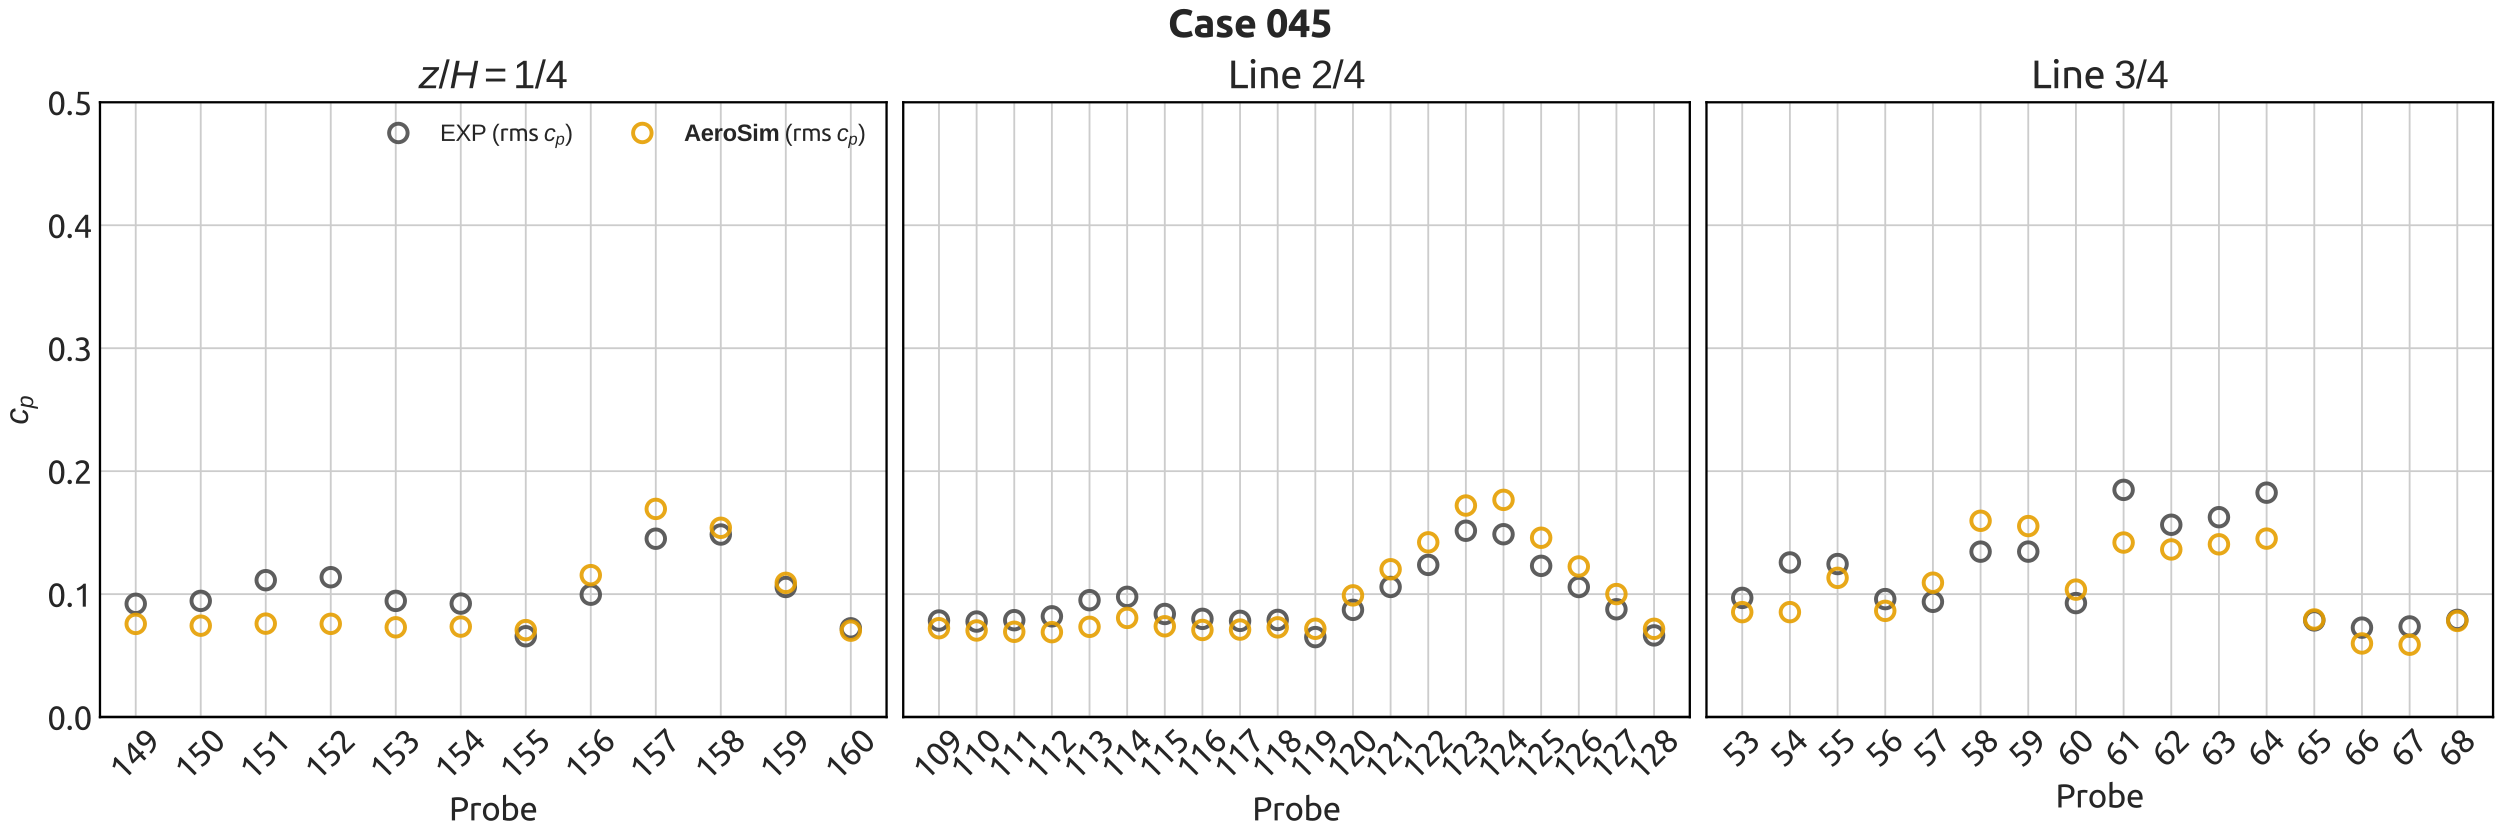 <?xml version="1.0" encoding="utf-8" standalone="no"?>
<!DOCTYPE svg PUBLIC "-//W3C//DTD SVG 1.1//EN"
  "http://www.w3.org/Graphics/SVG/1.1/DTD/svg11.dtd">
<svg xmlns:xlink="http://www.w3.org/1999/xlink" width="1080pt" height="360pt" viewBox="0 0 1080 360" xmlns="http://www.w3.org/2000/svg" version="1.1">
 <defs>
  <style type="text/css">*{stroke-linejoin: round; stroke-linecap: butt}</style>
 </defs>
 <g id="figure_1">
  <g id="patch_1">
   <path d="M 0 360 
L 1080 360 
L 1080 0 
L 0 0 
z
" style="fill: #ffffff"/>
  </g>
  <g id="axes_1">
   <g id="patch_2">
    <path d="M 43.19 309.782 
L 382.993 309.782 
L 382.993 44.18 
L 43.19 44.18 
z
" style="fill: #ffffff"/>
   </g>
   <g id="matplotlib.axis_1">
    <g id="xtick_1">
     <g id="line2d_1">
      <path d="M 58.636 309.782 
L 58.636 44.18 
" clip-path="url(#pb9c559200c)" style="fill: none; stroke: #cccccc; stroke-width: 0.8; stroke-linecap: round"/>
     </g>
     <g id="line2d_2"/>
     <g id="text_1">
      <!-- 149 -->
      <g style="fill: #262626" transform="translate(53.185 337.715) rotate(-45) scale(0.14 -0.14)">
       <defs>
        <path id="Ubuntu-31" d="M 595 3520 
Q 960 3661 1305 3881 
Q 1651 4102 1939 4435 
L 2362 4435 
L 2362 0 
L 1766 0 
L 1766 3610 
Q 1690 3539 1578 3462 
Q 1466 3386 1334 3315 
Q 1203 3245 1059 3181 
Q 915 3117 781 3072 
L 595 3520 
z
" transform="scale(0.016)"/>
        <path id="Ubuntu-34" d="M 256 1536 
Q 378 1818 589 2192 
Q 800 2566 1065 2963 
Q 1331 3360 1635 3744 
Q 1939 4128 2246 4435 
L 2816 4435 
L 2816 1619 
L 3341 1619 
L 3341 1133 
L 2816 1133 
L 2816 0 
L 2240 0 
L 2240 1133 
L 256 1133 
L 256 1536 
z
M 2240 3731 
Q 2048 3526 1853 3273 
Q 1658 3021 1472 2745 
Q 1286 2470 1123 2182 
Q 960 1894 832 1619 
L 2240 1619 
L 2240 3731 
z
" transform="scale(0.016)"/>
        <path id="Ubuntu-39" d="M 3206 2662 
Q 3206 1344 2550 669 
Q 1894 -6 602 -13 
L 582 486 
Q 986 486 1309 563 
Q 1632 640 1875 809 
Q 2118 979 2281 1248 
Q 2445 1517 2522 1907 
Q 2355 1830 2144 1782 
Q 1933 1734 1709 1734 
Q 1331 1734 1068 1846 
Q 806 1958 640 2147 
Q 474 2336 400 2582 
Q 326 2829 326 3098 
Q 326 3334 409 3590 
Q 493 3846 662 4057 
Q 832 4269 1094 4403 
Q 1357 4538 1715 4538 
Q 2080 4538 2358 4410 
Q 2637 4282 2825 4038 
Q 3014 3795 3110 3446 
Q 3206 3098 3206 2662 
z
M 1773 2221 
Q 1997 2221 2195 2262 
Q 2394 2304 2579 2387 
Q 2586 2458 2586 2525 
Q 2586 2592 2586 2662 
Q 2586 2938 2547 3190 
Q 2509 3443 2409 3632 
Q 2310 3821 2144 3933 
Q 1978 4045 1722 4045 
Q 1510 4045 1363 3955 
Q 1216 3866 1120 3728 
Q 1024 3590 982 3427 
Q 941 3264 941 3110 
Q 941 2675 1149 2448 
Q 1357 2221 1773 2221 
z
" transform="scale(0.016)"/>
       </defs>
       <use xlink:href="#Ubuntu-31"/>
       <use xlink:href="#Ubuntu-34" x="56.4"/>
       <use xlink:href="#Ubuntu-39" x="112.8"/>
      </g>
     </g>
    </g>
    <g id="xtick_2">
     <g id="line2d_3">
      <path d="M 86.719 309.782 
L 86.719 44.18 
" clip-path="url(#pb9c559200c)" style="fill: none; stroke: #cccccc; stroke-width: 0.8; stroke-linecap: round"/>
     </g>
     <g id="line2d_4"/>
     <g id="text_2">
      <!-- 150 -->
      <g style="fill: #262626" transform="translate(81.268 337.715) rotate(-45) scale(0.14 -0.14)">
       <defs>
        <path id="Ubuntu-35" d="M 1274 2726 
Q 2240 2688 2691 2304 
Q 3142 1920 3142 1261 
Q 3142 966 3043 716 
Q 2944 467 2742 288 
Q 2541 109 2233 6 
Q 1926 -96 1504 -96 
Q 1338 -96 1165 -70 
Q 992 -45 845 -6 
Q 698 32 582 70 
Q 467 109 416 134 
L 531 653 
Q 640 602 886 518 
Q 1133 435 1491 435 
Q 1779 435 1974 499 
Q 2170 563 2291 672 
Q 2413 781 2467 925 
Q 2522 1069 2522 1229 
Q 2522 1472 2438 1661 
Q 2355 1850 2144 1978 
Q 1933 2106 1581 2173 
Q 1229 2240 691 2240 
Q 730 2554 752 2829 
Q 774 3104 793 3366 
Q 813 3629 825 3888 
Q 838 4147 851 4435 
L 2989 4435 
L 2989 3930 
L 1370 3930 
Q 1363 3834 1350 3670 
Q 1338 3507 1325 3331 
Q 1312 3155 1299 2988 
Q 1286 2822 1274 2726 
z
" transform="scale(0.016)"/>
        <path id="Ubuntu-30" d="M 320 2221 
Q 320 3334 713 3936 
Q 1107 4538 1805 4538 
Q 2502 4538 2896 3936 
Q 3290 3334 3290 2221 
Q 3290 1107 2896 505 
Q 2502 -96 1805 -96 
Q 1107 -96 713 505 
Q 320 1107 320 2221 
z
M 2662 2221 
Q 2662 2586 2620 2912 
Q 2579 3238 2480 3481 
Q 2381 3725 2214 3869 
Q 2048 4013 1805 4013 
Q 1562 4013 1395 3869 
Q 1229 3725 1129 3481 
Q 1030 3238 988 2912 
Q 947 2586 947 2221 
Q 947 1856 988 1529 
Q 1030 1203 1129 960 
Q 1229 717 1395 573 
Q 1562 429 1805 429 
Q 2048 429 2214 573 
Q 2381 717 2480 960 
Q 2579 1203 2620 1529 
Q 2662 1856 2662 2221 
z
" transform="scale(0.016)"/>
       </defs>
       <use xlink:href="#Ubuntu-31"/>
       <use xlink:href="#Ubuntu-35" x="56.4"/>
       <use xlink:href="#Ubuntu-30" x="112.8"/>
      </g>
     </g>
    </g>
    <g id="xtick_3">
     <g id="line2d_5">
      <path d="M 114.802 309.782 
L 114.802 44.18 
" clip-path="url(#pb9c559200c)" style="fill: none; stroke: #cccccc; stroke-width: 0.8; stroke-linecap: round"/>
     </g>
     <g id="line2d_6"/>
     <g id="text_3">
      <!-- 151 -->
      <g style="fill: #262626" transform="translate(109.351 337.715) rotate(-45) scale(0.14 -0.14)">
       <use xlink:href="#Ubuntu-31"/>
       <use xlink:href="#Ubuntu-35" x="56.4"/>
       <use xlink:href="#Ubuntu-31" x="112.8"/>
      </g>
     </g>
    </g>
    <g id="xtick_4">
     <g id="line2d_7">
      <path d="M 142.885 309.782 
L 142.885 44.18 
" clip-path="url(#pb9c559200c)" style="fill: none; stroke: #cccccc; stroke-width: 0.8; stroke-linecap: round"/>
     </g>
     <g id="line2d_8"/>
     <g id="text_4">
      <!-- 152 -->
      <g style="fill: #262626" transform="translate(137.434 337.715) rotate(-45) scale(0.14 -0.14)">
       <defs>
        <path id="Ubuntu-32" d="M 2989 3302 
Q 2989 3072 2896 2857 
Q 2803 2643 2649 2435 
Q 2496 2227 2304 2025 
Q 2112 1824 1920 1632 
Q 1811 1523 1667 1376 
Q 1523 1229 1395 1069 
Q 1267 909 1180 761 
Q 1094 614 1094 506 
L 3136 506 
L 3136 0 
L 448 0 
Q 442 38 442 76 
Q 442 115 442 147 
Q 442 448 541 707 
Q 640 966 800 1196 
Q 960 1427 1158 1632 
Q 1357 1837 1549 2029 
Q 1709 2182 1853 2332 
Q 1997 2483 2109 2633 
Q 2221 2784 2288 2944 
Q 2355 3104 2355 3283 
Q 2355 3475 2294 3609 
Q 2234 3744 2131 3833 
Q 2029 3923 1891 3964 
Q 1754 4006 1600 4006 
Q 1414 4006 1260 3955 
Q 1107 3904 985 3837 
Q 864 3770 781 3696 
Q 698 3622 653 3584 
L 358 4006 
Q 416 4070 531 4163 
Q 646 4256 806 4339 
Q 966 4422 1164 4480 
Q 1363 4538 1594 4538 
Q 2291 4538 2640 4214 
Q 2989 3891 2989 3302 
z
" transform="scale(0.016)"/>
       </defs>
       <use xlink:href="#Ubuntu-31"/>
       <use xlink:href="#Ubuntu-35" x="56.4"/>
       <use xlink:href="#Ubuntu-32" x="112.8"/>
      </g>
     </g>
    </g>
    <g id="xtick_5">
     <g id="line2d_9">
      <path d="M 170.967 309.782 
L 170.967 44.18 
" clip-path="url(#pb9c559200c)" style="fill: none; stroke: #cccccc; stroke-width: 0.8; stroke-linecap: round"/>
     </g>
     <g id="line2d_10"/>
     <g id="text_5">
      <!-- 153 -->
      <g style="fill: #262626" transform="translate(165.517 337.715) rotate(-45) scale(0.14 -0.14)">
       <defs>
        <path id="Ubuntu-33" d="M 1446 435 
Q 2016 435 2262 659 
Q 2509 883 2509 1261 
Q 2509 1504 2406 1670 
Q 2304 1837 2137 1936 
Q 1971 2035 1750 2076 
Q 1530 2118 1299 2118 
L 1146 2118 
L 1146 2605 
L 1357 2605 
Q 1517 2605 1686 2637 
Q 1856 2669 1997 2752 
Q 2138 2835 2227 2979 
Q 2317 3123 2317 3341 
Q 2317 3520 2253 3648 
Q 2189 3776 2083 3859 
Q 1978 3942 1840 3977 
Q 1702 4013 1549 4013 
Q 1242 4013 1027 3923 
Q 813 3834 666 3738 
L 435 4192 
Q 512 4243 630 4304 
Q 749 4365 896 4416 
Q 1043 4467 1212 4502 
Q 1382 4538 1568 4538 
Q 1920 4538 2176 4451 
Q 2432 4365 2598 4208 
Q 2765 4051 2848 3836 
Q 2931 3622 2931 3373 
Q 2931 3027 2732 2780 
Q 2534 2534 2253 2406 
Q 2426 2355 2586 2259 
Q 2746 2163 2864 2016 
Q 2982 1869 3056 1677 
Q 3130 1485 3130 1248 
Q 3130 960 3030 713 
Q 2931 467 2723 288 
Q 2515 109 2201 6 
Q 1888 -96 1459 -96 
Q 1293 -96 1117 -70 
Q 941 -45 787 -6 
Q 634 32 518 70 
Q 403 109 352 134 
L 467 653 
Q 576 602 829 518 
Q 1082 435 1446 435 
z
" transform="scale(0.016)"/>
       </defs>
       <use xlink:href="#Ubuntu-31"/>
       <use xlink:href="#Ubuntu-35" x="56.4"/>
       <use xlink:href="#Ubuntu-33" x="112.8"/>
      </g>
     </g>
    </g>
    <g id="xtick_6">
     <g id="line2d_11">
      <path d="M 199.05 309.782 
L 199.05 44.18 
" clip-path="url(#pb9c559200c)" style="fill: none; stroke: #cccccc; stroke-width: 0.8; stroke-linecap: round"/>
     </g>
     <g id="line2d_12"/>
     <g id="text_6">
      <!-- 154 -->
      <g style="fill: #262626" transform="translate(193.599 337.715) rotate(-45) scale(0.14 -0.14)">
       <use xlink:href="#Ubuntu-31"/>
       <use xlink:href="#Ubuntu-35" x="56.4"/>
       <use xlink:href="#Ubuntu-34" x="112.8"/>
      </g>
     </g>
    </g>
    <g id="xtick_7">
     <g id="line2d_13">
      <path d="M 227.133 309.782 
L 227.133 44.18 
" clip-path="url(#pb9c559200c)" style="fill: none; stroke: #cccccc; stroke-width: 0.8; stroke-linecap: round"/>
     </g>
     <g id="line2d_14"/>
     <g id="text_7">
      <!-- 155 -->
      <g style="fill: #262626" transform="translate(221.682 337.715) rotate(-45) scale(0.14 -0.14)">
       <use xlink:href="#Ubuntu-31"/>
       <use xlink:href="#Ubuntu-35" x="56.4"/>
       <use xlink:href="#Ubuntu-35" x="112.8"/>
      </g>
     </g>
    </g>
    <g id="xtick_8">
     <g id="line2d_15">
      <path d="M 255.216 309.782 
L 255.216 44.18 
" clip-path="url(#pb9c559200c)" style="fill: none; stroke: #cccccc; stroke-width: 0.8; stroke-linecap: round"/>
     </g>
     <g id="line2d_16"/>
     <g id="text_8">
      <!-- 156 -->
      <g style="fill: #262626" transform="translate(249.765 337.715) rotate(-45) scale(0.14 -0.14)">
       <defs>
        <path id="Ubuntu-36" d="M 403 1779 
Q 403 2426 582 2922 
Q 762 3418 1091 3757 
Q 1421 4096 1891 4272 
Q 2362 4448 2950 4454 
L 2995 3955 
Q 2618 3949 2307 3872 
Q 1997 3795 1753 3628 
Q 1510 3462 1344 3196 
Q 1178 2931 1094 2541 
Q 1261 2618 1469 2669 
Q 1677 2720 1901 2720 
Q 2278 2720 2540 2605 
Q 2803 2490 2969 2301 
Q 3136 2112 3209 1865 
Q 3283 1619 3283 1350 
Q 3283 1107 3200 851 
Q 3117 595 2947 384 
Q 2778 173 2515 38 
Q 2253 -96 1894 -96 
Q 1165 -96 784 403 
Q 403 902 403 1779 
z
M 1837 2234 
Q 1613 2234 1421 2192 
Q 1229 2150 1037 2067 
Q 1030 1997 1027 1923 
Q 1024 1850 1024 1779 
Q 1024 1498 1062 1248 
Q 1101 998 1200 809 
Q 1299 621 1465 509 
Q 1632 397 1888 397 
Q 2099 397 2246 486 
Q 2394 576 2490 717 
Q 2586 858 2627 1021 
Q 2669 1184 2669 1338 
Q 2669 1773 2461 2003 
Q 2253 2234 1837 2234 
z
" transform="scale(0.016)"/>
       </defs>
       <use xlink:href="#Ubuntu-31"/>
       <use xlink:href="#Ubuntu-35" x="56.4"/>
       <use xlink:href="#Ubuntu-36" x="112.8"/>
      </g>
     </g>
    </g>
    <g id="xtick_9">
     <g id="line2d_17">
      <path d="M 283.299 309.782 
L 283.299 44.18 
" clip-path="url(#pb9c559200c)" style="fill: none; stroke: #cccccc; stroke-width: 0.8; stroke-linecap: round"/>
     </g>
     <g id="line2d_18"/>
     <g id="text_9">
      <!-- 157 -->
      <g style="fill: #262626" transform="translate(277.848 337.715) rotate(-45) scale(0.14 -0.14)">
       <defs>
        <path id="Ubuntu-37" d="M 1043 0 
Q 1082 512 1226 1078 
Q 1370 1645 1581 2179 
Q 1792 2714 2045 3171 
Q 2298 3629 2541 3917 
L 384 3917 
L 384 4435 
L 3206 4435 
L 3206 3942 
Q 2995 3699 2739 3273 
Q 2483 2848 2256 2320 
Q 2029 1792 1865 1193 
Q 1702 595 1664 0 
L 1043 0 
z
" transform="scale(0.016)"/>
       </defs>
       <use xlink:href="#Ubuntu-31"/>
       <use xlink:href="#Ubuntu-35" x="56.4"/>
       <use xlink:href="#Ubuntu-37" x="112.8"/>
      </g>
     </g>
    </g>
    <g id="xtick_10">
     <g id="line2d_19">
      <path d="M 311.382 309.782 
L 311.382 44.18 
" clip-path="url(#pb9c559200c)" style="fill: none; stroke: #cccccc; stroke-width: 0.8; stroke-linecap: round"/>
     </g>
     <g id="line2d_20"/>
     <g id="text_10">
      <!-- 158 -->
      <g style="fill: #262626" transform="translate(305.931 337.715) rotate(-45) scale(0.14 -0.14)">
       <defs>
        <path id="Ubuntu-38" d="M 3258 1152 
Q 3258 883 3165 656 
Q 3072 429 2889 259 
Q 2707 90 2432 -3 
Q 2157 -96 1798 -96 
Q 1382 -96 1104 22 
Q 826 141 659 320 
Q 493 499 422 713 
Q 352 928 352 1120 
Q 352 1306 413 1475 
Q 474 1645 573 1792 
Q 672 1939 803 2057 
Q 934 2176 1082 2266 
Q 454 2624 454 3322 
Q 454 3565 550 3785 
Q 646 4006 822 4172 
Q 998 4339 1248 4438 
Q 1498 4538 1805 4538 
Q 2163 4538 2419 4429 
Q 2675 4320 2838 4150 
Q 3002 3981 3075 3776 
Q 3149 3571 3149 3379 
Q 3149 3194 3094 3030 
Q 3040 2867 2947 2726 
Q 2854 2586 2736 2477 
Q 2618 2368 2490 2285 
Q 3245 1926 3258 1152 
z
M 954 1114 
Q 954 998 995 873 
Q 1037 749 1139 643 
Q 1242 538 1402 467 
Q 1562 397 1805 397 
Q 2022 397 2185 461 
Q 2349 525 2451 624 
Q 2554 723 2605 851 
Q 2656 979 2656 1114 
Q 2656 1318 2579 1472 
Q 2502 1626 2358 1741 
Q 2214 1856 2012 1936 
Q 1811 2016 1555 2074 
Q 1267 1914 1110 1677 
Q 954 1440 954 1114 
z
M 2554 3386 
Q 2554 3482 2512 3597 
Q 2470 3712 2380 3811 
Q 2291 3910 2150 3977 
Q 2010 4045 1805 4045 
Q 1600 4045 1456 3981 
Q 1312 3917 1222 3817 
Q 1133 3718 1091 3600 
Q 1050 3482 1050 3366 
Q 1050 3226 1101 3085 
Q 1152 2944 1261 2822 
Q 1370 2701 1546 2605 
Q 1722 2509 1965 2451 
Q 2234 2611 2394 2825 
Q 2554 3040 2554 3386 
z
" transform="scale(0.016)"/>
       </defs>
       <use xlink:href="#Ubuntu-31"/>
       <use xlink:href="#Ubuntu-35" x="56.4"/>
       <use xlink:href="#Ubuntu-38" x="112.8"/>
      </g>
     </g>
    </g>
    <g id="xtick_11">
     <g id="line2d_21">
      <path d="M 339.465 309.782 
L 339.465 44.18 
" clip-path="url(#pb9c559200c)" style="fill: none; stroke: #cccccc; stroke-width: 0.8; stroke-linecap: round"/>
     </g>
     <g id="line2d_22"/>
     <g id="text_11">
      <!-- 159 -->
      <g style="fill: #262626" transform="translate(334.014 337.715) rotate(-45) scale(0.14 -0.14)">
       <use xlink:href="#Ubuntu-31"/>
       <use xlink:href="#Ubuntu-35" x="56.4"/>
       <use xlink:href="#Ubuntu-39" x="112.8"/>
      </g>
     </g>
    </g>
    <g id="xtick_12">
     <g id="line2d_23">
      <path d="M 367.548 309.782 
L 367.548 44.18 
" clip-path="url(#pb9c559200c)" style="fill: none; stroke: #cccccc; stroke-width: 0.8; stroke-linecap: round"/>
     </g>
     <g id="line2d_24"/>
     <g id="text_12">
      <!-- 160 -->
      <g style="fill: #262626" transform="translate(362.097 337.715) rotate(-45) scale(0.14 -0.14)">
       <use xlink:href="#Ubuntu-31"/>
       <use xlink:href="#Ubuntu-36" x="56.4"/>
       <use xlink:href="#Ubuntu-30" x="112.8"/>
      </g>
     </g>
    </g>
    <g id="text_13">
     <!-- Probe -->
     <g style="fill: #262626" transform="translate(193.968 354.41) scale(0.14 -0.14)">
      <defs>
       <path id="Ubuntu-50" d="M 1728 4480 
Q 2662 4480 3164 4125 
Q 3667 3770 3667 3066 
Q 3667 2682 3529 2410 
Q 3392 2138 3133 1968 
Q 2874 1798 2502 1721 
Q 2131 1645 1664 1645 
L 1171 1645 
L 1171 0 
L 550 0 
L 550 4371 
Q 813 4435 1136 4457 
Q 1459 4480 1728 4480 
z
M 1779 3936 
Q 1382 3936 1171 3917 
L 1171 2176 
L 1638 2176 
Q 1958 2176 2214 2217 
Q 2470 2259 2646 2358 
Q 2822 2458 2918 2630 
Q 3014 2803 3014 3072 
Q 3014 3328 2915 3494 
Q 2816 3661 2646 3760 
Q 2477 3859 2253 3897 
Q 2029 3936 1779 3936 
z
" transform="scale(0.016)"/>
       <path id="Ubuntu-72" d="M 1741 3398 
Q 1818 3398 1917 3388 
Q 2016 3379 2112 3363 
Q 2208 3347 2288 3331 
Q 2368 3315 2406 3302 
L 2304 2784 
Q 2234 2810 2070 2845 
Q 1907 2880 1651 2880 
Q 1485 2880 1321 2845 
Q 1158 2810 1107 2797 
L 1107 0 
L 512 0 
L 512 3187 
Q 723 3264 1036 3331 
Q 1350 3398 1741 3398 
z
" transform="scale(0.016)"/>
       <path id="Ubuntu-6f" d="M 3450 1664 
Q 3450 1267 3334 947 
Q 3219 627 3011 396 
Q 2803 166 2515 41 
Q 2227 -83 1888 -83 
Q 1549 -83 1261 41 
Q 973 166 765 396 
Q 557 627 441 947 
Q 326 1267 326 1664 
Q 326 2054 441 2377 
Q 557 2701 765 2931 
Q 973 3162 1261 3286 
Q 1549 3411 1888 3411 
Q 2227 3411 2515 3286 
Q 2803 3162 3011 2931 
Q 3219 2701 3334 2377 
Q 3450 2054 3450 1664 
z
M 2829 1664 
Q 2829 2227 2576 2556 
Q 2323 2886 1888 2886 
Q 1453 2886 1200 2556 
Q 947 2227 947 1664 
Q 947 1101 1200 771 
Q 1453 442 1888 442 
Q 2323 442 2576 771 
Q 2829 1101 2829 1664 
z
" transform="scale(0.016)"/>
       <path id="Ubuntu-62" d="M 1107 3181 
Q 1216 3251 1437 3328 
Q 1658 3405 1946 3405 
Q 2304 3405 2582 3277 
Q 2861 3149 3053 2918 
Q 3245 2688 3344 2368 
Q 3443 2048 3443 1664 
Q 3443 1261 3324 937 
Q 3206 614 2988 390 
Q 2771 166 2464 44 
Q 2157 -77 1773 -77 
Q 1357 -77 1037 -19 
Q 717 38 512 96 
L 512 4864 
L 1107 4966 
L 1107 3181 
z
M 1107 518 
Q 1197 493 1360 470 
Q 1523 448 1766 448 
Q 2246 448 2534 765 
Q 2822 1082 2822 1664 
Q 2822 1920 2771 2144 
Q 2720 2368 2605 2531 
Q 2490 2694 2307 2787 
Q 2125 2880 1869 2880 
Q 1626 2880 1421 2797 
Q 1216 2714 1107 2624 
L 1107 518 
z
" transform="scale(0.016)"/>
       <path id="Ubuntu-65" d="M 326 1658 
Q 326 2099 454 2428 
Q 582 2758 793 2976 
Q 1005 3194 1280 3302 
Q 1555 3411 1843 3411 
Q 2515 3411 2873 2992 
Q 3232 2573 3232 1715 
Q 3232 1677 3232 1616 
Q 3232 1555 3226 1504 
L 947 1504 
Q 986 986 1248 717 
Q 1510 448 2067 448 
Q 2381 448 2595 502 
Q 2810 557 2918 608 
L 3002 109 
Q 2893 51 2621 -13 
Q 2349 -77 2003 -77 
Q 1568 -77 1251 54 
Q 934 186 729 416 
Q 525 646 425 963 
Q 326 1280 326 1658 
z
M 2611 1984 
Q 2618 2387 2410 2646 
Q 2202 2906 1837 2906 
Q 1632 2906 1475 2826 
Q 1318 2746 1209 2618 
Q 1101 2490 1040 2323 
Q 979 2157 960 1984 
L 2611 1984 
z
" transform="scale(0.016)"/>
      </defs>
      <use xlink:href="#Ubuntu-50"/>
      <use xlink:href="#Ubuntu-72" x="60.8"/>
      <use xlink:href="#Ubuntu-6f" x="99.4"/>
      <use xlink:href="#Ubuntu-62" x="158.4"/>
      <use xlink:href="#Ubuntu-65" x="217.3"/>
     </g>
    </g>
   </g>
   <g id="matplotlib.axis_2">
    <g id="ytick_1">
     <g id="line2d_25">
      <path d="M 43.19 309.782 
L 382.993 309.782 
" clip-path="url(#pb9c559200c)" style="fill: none; stroke: #cccccc; stroke-width: 0.8; stroke-linecap: round"/>
     </g>
     <g id="line2d_26"/>
     <g id="text_14">
      <!-- 0.0 -->
      <g style="fill: #262626" transform="translate(20.453 315.214) scale(0.14 -0.14)">
       <defs>
        <path id="Ubuntu-2e" d="M 1216 346 
Q 1216 173 1101 45 
Q 986 -83 787 -83 
Q 589 -83 473 45 
Q 358 173 358 346 
Q 358 518 473 646 
Q 589 774 787 774 
Q 986 774 1101 646 
Q 1216 518 1216 346 
z
" transform="scale(0.016)"/>
       </defs>
       <use xlink:href="#Ubuntu-30"/>
       <use xlink:href="#Ubuntu-2e" x="56.4"/>
       <use xlink:href="#Ubuntu-30" x="81"/>
      </g>
     </g>
    </g>
    <g id="ytick_2">
     <g id="line2d_27">
      <path d="M 43.19 256.662 
L 382.993 256.662 
" clip-path="url(#pb9c559200c)" style="fill: none; stroke: #cccccc; stroke-width: 0.8; stroke-linecap: round"/>
     </g>
     <g id="line2d_28"/>
     <g id="text_15">
      <!-- 0.1 -->
      <g style="fill: #262626" transform="translate(20.453 262.093) scale(0.14 -0.14)">
       <use xlink:href="#Ubuntu-30"/>
       <use xlink:href="#Ubuntu-2e" x="56.4"/>
       <use xlink:href="#Ubuntu-31" x="81"/>
      </g>
     </g>
    </g>
    <g id="ytick_3">
     <g id="line2d_29">
      <path d="M 43.19 203.541 
L 382.993 203.541 
" clip-path="url(#pb9c559200c)" style="fill: none; stroke: #cccccc; stroke-width: 0.8; stroke-linecap: round"/>
     </g>
     <g id="line2d_30"/>
     <g id="text_16">
      <!-- 0.2 -->
      <g style="fill: #262626" transform="translate(20.453 208.973) scale(0.14 -0.14)">
       <use xlink:href="#Ubuntu-30"/>
       <use xlink:href="#Ubuntu-2e" x="56.4"/>
       <use xlink:href="#Ubuntu-32" x="81"/>
      </g>
     </g>
    </g>
    <g id="ytick_4">
     <g id="line2d_31">
      <path d="M 43.19 150.421 
L 382.993 150.421 
" clip-path="url(#pb9c559200c)" style="fill: none; stroke: #cccccc; stroke-width: 0.8; stroke-linecap: round"/>
     </g>
     <g id="line2d_32"/>
     <g id="text_17">
      <!-- 0.3 -->
      <g style="fill: #262626" transform="translate(20.453 155.853) scale(0.14 -0.14)">
       <use xlink:href="#Ubuntu-30"/>
       <use xlink:href="#Ubuntu-2e" x="56.4"/>
       <use xlink:href="#Ubuntu-33" x="81"/>
      </g>
     </g>
    </g>
    <g id="ytick_5">
     <g id="line2d_33">
      <path d="M 43.19 97.301 
L 382.993 97.301 
" clip-path="url(#pb9c559200c)" style="fill: none; stroke: #cccccc; stroke-width: 0.8; stroke-linecap: round"/>
     </g>
     <g id="line2d_34"/>
     <g id="text_18">
      <!-- 0.4 -->
      <g style="fill: #262626" transform="translate(20.453 102.732) scale(0.14 -0.14)">
       <use xlink:href="#Ubuntu-30"/>
       <use xlink:href="#Ubuntu-2e" x="56.4"/>
       <use xlink:href="#Ubuntu-34" x="81"/>
      </g>
     </g>
    </g>
    <g id="ytick_6">
     <g id="line2d_35">
      <path d="M 43.19 44.18 
L 382.993 44.18 
" clip-path="url(#pb9c559200c)" style="fill: none; stroke: #cccccc; stroke-width: 0.8; stroke-linecap: round"/>
     </g>
     <g id="line2d_36"/>
     <g id="text_19">
      <!-- 0.5 -->
      <g style="fill: #262626" transform="translate(20.453 49.612) scale(0.14 -0.14)">
       <use xlink:href="#Ubuntu-30"/>
       <use xlink:href="#Ubuntu-2e" x="56.4"/>
       <use xlink:href="#Ubuntu-35" x="81"/>
      </g>
     </g>
    </g>
    <g id="text_20">
     <!-- $ c_p $ -->
     <g style="fill: #262626" transform="translate(12.113 183.421) rotate(-90) scale(0.14 -0.14)">
      <defs>
       <path id="LiberationSans-Italic-63" d="M 1466 381 
Q 1641 381 1781 432 
Q 1922 484 2031 578 
Q 2141 672 2225 805 
Q 2309 938 2369 1100 
L 2856 947 
Q 2769 713 2642 527 
Q 2516 341 2342 209 
Q 2169 78 1947 7 
Q 1725 -63 1453 -63 
Q 1131 -63 895 34 
Q 659 131 507 304 
Q 356 478 282 715 
Q 209 953 209 1234 
Q 209 1359 220 1506 
Q 231 1653 259 1794 
Q 328 2141 436 2397 
Q 544 2653 676 2836 
Q 809 3019 964 3137 
Q 1119 3256 1283 3323 
Q 1447 3391 1617 3417 
Q 1788 3444 1953 3444 
Q 2231 3444 2442 3372 
Q 2653 3300 2800 3169 
Q 2947 3038 3030 2855 
Q 3113 2672 3128 2450 
L 2575 2372 
Q 2566 2513 2522 2628 
Q 2478 2744 2398 2826 
Q 2319 2909 2203 2956 
Q 2088 3003 1934 3003 
Q 1719 3003 1547 2940 
Q 1375 2878 1239 2737 
Q 1103 2597 1006 2370 
Q 909 2144 844 1816 
Q 816 1666 800 1500 
Q 784 1334 784 1216 
Q 784 819 945 600 
Q 1106 381 1466 381 
z
" transform="scale(0.016)"/>
       <path id="LiberationSans-Italic-70" d="M 1731 -63 
Q 1347 -63 1105 100 
Q 863 263 763 556 
L 747 556 
Q 747 550 740 495 
Q 734 441 721 359 
Q 709 278 692 181 
Q 675 84 656 -6 
L 400 -1328 
L -159 -1328 
L 619 2691 
Q 644 2813 662 2925 
Q 681 3038 695 3130 
Q 709 3222 717 3287 
Q 725 3353 728 3381 
L 1250 3381 
Q 1250 3356 1247 3300 
Q 1244 3244 1236 3173 
Q 1228 3103 1218 3025 
Q 1209 2947 1197 2878 
L 1209 2878 
Q 1322 3025 1439 3131 
Q 1556 3238 1689 3308 
Q 1822 3378 1975 3411 
Q 2128 3444 2316 3444 
Q 2566 3444 2759 3366 
Q 2953 3288 3084 3144 
Q 3216 3000 3284 2795 
Q 3353 2591 3353 2338 
Q 3353 2181 3339 1995 
Q 3325 1809 3288 1613 
Q 3203 1169 3065 851 
Q 2928 534 2734 331 
Q 2541 128 2291 32 
Q 2041 -63 1731 -63 
z
M 2153 3009 
Q 1953 3009 1773 2950 
Q 1594 2891 1441 2745 
Q 1288 2600 1170 2353 
Q 1053 2106 981 1731 
Q 922 1425 922 1178 
Q 922 978 975 823 
Q 1028 669 1126 564 
Q 1225 459 1364 406 
Q 1503 353 1672 353 
Q 1866 353 2022 411 
Q 2178 469 2304 611 
Q 2431 753 2528 992 
Q 2625 1231 2694 1594 
Q 2766 1972 2766 2238 
Q 2766 2622 2619 2815 
Q 2472 3009 2153 3009 
z
" transform="scale(0.016)"/>
      </defs>
      <use xlink:href="#LiberationSans-Italic-63" transform="translate(0 0.188)"/>
      <use xlink:href="#LiberationSans-Italic-70" transform="translate(50 -15.661) scale(0.7)"/>
     </g>
    </g>
   </g>
   <g id="line2d_37">
    <path d="M 43.19 309.782 
L 382.993 309.782 
" clip-path="url(#pb9c559200c)" style="fill: none; stroke: #808080; stroke-opacity: 0.7; stroke-width: 1.5; stroke-linecap: round"/>
   </g>
   <g id="line2d_38">
    <defs>
     <path id="m6847a76354" d="M 0 4 
C 1.061 4 2.078 3.579 2.828 2.828 
C 3.579 2.078 4 1.061 4 0 
C 4 -1.061 3.579 -2.078 2.828 -2.828 
C 2.078 -3.579 1.061 -4 0 -4 
C -1.061 -4 -2.078 -3.579 -2.828 -2.828 
C -3.579 -2.078 -4 -1.061 -4 0 
C -4 1.061 -3.579 2.078 -2.828 2.828 
C -2.078 3.579 -1.061 4 0 4 
z
" style="stroke: #4d4d4d; stroke-opacity: 0.9; stroke-width: 1.7"/>
    </defs>
    <g clip-path="url(#pb9c559200c)">
     <use xlink:href="#m6847a76354" x="58.636" y="260.844" style="fill-opacity: 0; stroke: #4d4d4d; stroke-opacity: 0.9; stroke-width: 1.7"/>
     <use xlink:href="#m6847a76354" x="86.719" y="259.578" style="fill-opacity: 0; stroke: #4d4d4d; stroke-opacity: 0.9; stroke-width: 1.7"/>
     <use xlink:href="#m6847a76354" x="114.802" y="250.638" style="fill-opacity: 0; stroke: #4d4d4d; stroke-opacity: 0.9; stroke-width: 1.7"/>
     <use xlink:href="#m6847a76354" x="142.885" y="249.353" style="fill-opacity: 0; stroke: #4d4d4d; stroke-opacity: 0.9; stroke-width: 1.7"/>
     <use xlink:href="#m6847a76354" x="170.967" y="259.588" style="fill-opacity: 0; stroke: #4d4d4d; stroke-opacity: 0.9; stroke-width: 1.7"/>
     <use xlink:href="#m6847a76354" x="199.05" y="260.747" style="fill-opacity: 0; stroke: #4d4d4d; stroke-opacity: 0.9; stroke-width: 1.7"/>
     <use xlink:href="#m6847a76354" x="227.133" y="274.86" style="fill-opacity: 0; stroke: #4d4d4d; stroke-opacity: 0.9; stroke-width: 1.7"/>
     <use xlink:href="#m6847a76354" x="255.216" y="256.908" style="fill-opacity: 0; stroke: #4d4d4d; stroke-opacity: 0.9; stroke-width: 1.7"/>
     <use xlink:href="#m6847a76354" x="283.299" y="232.722" style="fill-opacity: 0; stroke: #4d4d4d; stroke-opacity: 0.9; stroke-width: 1.7"/>
     <use xlink:href="#m6847a76354" x="311.382" y="230.913" style="fill-opacity: 0; stroke: #4d4d4d; stroke-opacity: 0.9; stroke-width: 1.7"/>
     <use xlink:href="#m6847a76354" x="339.465" y="253.577" style="fill-opacity: 0; stroke: #4d4d4d; stroke-opacity: 0.9; stroke-width: 1.7"/>
     <use xlink:href="#m6847a76354" x="367.548" y="271.431" style="fill-opacity: 0; stroke: #4d4d4d; stroke-opacity: 0.9; stroke-width: 1.7"/>
    </g>
   </g>
   <g id="line2d_39">
    <defs>
     <path id="m6b8e04d73c" d="M 0 4 
C 1.061 4 2.078 3.579 2.828 2.828 
C 3.579 2.078 4 1.061 4 0 
C 4 -1.061 3.579 -2.078 2.828 -2.828 
C 2.078 -3.579 1.061 -4 0 -4 
C -1.061 -4 -2.078 -3.579 -2.828 -2.828 
C -3.579 -2.078 -4 -1.061 -4 0 
C -4 1.061 -3.579 2.078 -2.828 2.828 
C -2.078 3.579 -1.061 4 0 4 
z
" style="stroke: #e69f00; stroke-opacity: 0.9; stroke-width: 1.7"/>
    </defs>
    <g clip-path="url(#pb9c559200c)">
     <use xlink:href="#m6b8e04d73c" x="58.636" y="269.522" style="fill-opacity: 0; stroke: #e69f00; stroke-opacity: 0.9; stroke-width: 1.7"/>
     <use xlink:href="#m6b8e04d73c" x="86.719" y="270.29" style="fill-opacity: 0; stroke: #e69f00; stroke-opacity: 0.9; stroke-width: 1.7"/>
     <use xlink:href="#m6b8e04d73c" x="114.802" y="269.409" style="fill-opacity: 0; stroke: #e69f00; stroke-opacity: 0.9; stroke-width: 1.7"/>
     <use xlink:href="#m6b8e04d73c" x="142.885" y="269.494" style="fill-opacity: 0; stroke: #e69f00; stroke-opacity: 0.9; stroke-width: 1.7"/>
     <use xlink:href="#m6b8e04d73c" x="170.967" y="270.997" style="fill-opacity: 0; stroke: #e69f00; stroke-opacity: 0.9; stroke-width: 1.7"/>
     <use xlink:href="#m6b8e04d73c" x="199.05" y="270.682" style="fill-opacity: 0; stroke: #e69f00; stroke-opacity: 0.9; stroke-width: 1.7"/>
     <use xlink:href="#m6b8e04d73c" x="227.133" y="272.21" style="fill-opacity: 0; stroke: #e69f00; stroke-opacity: 0.9; stroke-width: 1.7"/>
     <use xlink:href="#m6b8e04d73c" x="255.216" y="248.463" style="fill-opacity: 0; stroke: #e69f00; stroke-opacity: 0.9; stroke-width: 1.7"/>
     <use xlink:href="#m6b8e04d73c" x="283.299" y="219.849" style="fill-opacity: 0; stroke: #e69f00; stroke-opacity: 0.9; stroke-width: 1.7"/>
     <use xlink:href="#m6b8e04d73c" x="311.382" y="228.009" style="fill-opacity: 0; stroke: #e69f00; stroke-opacity: 0.9; stroke-width: 1.7"/>
     <use xlink:href="#m6b8e04d73c" x="339.465" y="251.789" style="fill-opacity: 0; stroke: #e69f00; stroke-opacity: 0.9; stroke-width: 1.7"/>
     <use xlink:href="#m6b8e04d73c" x="367.548" y="272.447" style="fill-opacity: 0; stroke: #e69f00; stroke-opacity: 0.9; stroke-width: 1.7"/>
    </g>
   </g>
   <g id="patch_3">
    <path d="M 43.19 309.782 
L 43.19 44.18 
" style="fill: none; stroke: #000000; stroke-linejoin: miter; stroke-linecap: square"/>
   </g>
   <g id="patch_4">
    <path d="M 382.993 309.782 
L 382.993 44.18 
" style="fill: none; stroke: #000000; stroke-linejoin: miter; stroke-linecap: square"/>
   </g>
   <g id="patch_5">
    <path d="M 43.19 309.782 
L 382.993 309.782 
" style="fill: none; stroke: #000000; stroke-linejoin: miter; stroke-linecap: square"/>
   </g>
   <g id="patch_6">
    <path d="M 43.19 44.18 
L 382.993 44.18 
" style="fill: none; stroke: #000000; stroke-linejoin: miter; stroke-linecap: square"/>
   </g>
   <g id="text_21">
    <!-- $z/H = 1/4$ -->
    <g style="fill: #262626" transform="translate(181.088 38.18) scale(0.168 -0.168)">
     <defs>
      <path id="LiberationSans-Italic-7a" d="M -138 0 
L -53 428 
L 2438 2947 
L 559 2947 
L 644 3381 
L 3219 3381 
L 3134 2953 
L 638 434 
L 2759 434 
L 2675 0 
L -138 0 
z
" transform="scale(0.016)"/>
      <path id="LiberationSans-2f" d="M 0 -63 
L 1284 4638 
L 1778 4638 
L 506 -63 
L 0 -63 
z
" transform="scale(0.016)"/>
      <path id="LiberationSans-Italic-48" d="M 3191 0 
L 3588 2041 
L 1191 2041 
L 794 0 
L 197 0 
L 1053 4403 
L 1650 4403 
L 1288 2541 
L 3684 2541 
L 4047 4403 
L 4628 4403 
L 3772 0 
L 3191 0 
z
" transform="scale(0.016)"/>
      <path id="LiberationSans-3d" d="M 313 2675 
L 313 3138 
L 3422 3138 
L 3422 2675 
L 313 2675 
z
M 313 1075 
L 313 1538 
L 3422 1538 
L 3422 1075 
L 313 1075 
z
" transform="scale(0.016)"/>
      <path id="LiberationSans-31" d="M 488 0 
L 488 478 
L 1609 478 
L 1609 3866 
L 616 3156 
L 616 3688 
L 1656 4403 
L 2175 4403 
L 2175 478 
L 3247 478 
L 3247 0 
L 488 0 
z
" transform="scale(0.016)"/>
      <path id="LiberationSans-34" d="M 2753 997 
L 2753 0 
L 2222 0 
L 2222 997 
L 147 997 
L 147 1434 
L 2163 4403 
L 2753 4403 
L 2753 1441 
L 3372 1441 
L 3372 997 
L 2753 997 
z
M 2222 3769 
Q 2216 3753 2191 3708 
Q 2166 3663 2134 3606 
Q 2103 3550 2070 3492 
Q 2038 3434 2013 3397 
L 884 1734 
Q 869 1709 839 1668 
Q 809 1628 778 1586 
Q 747 1544 715 1503 
Q 684 1463 666 1441 
L 2222 1441 
L 2222 3769 
z
" transform="scale(0.016)"/>
     </defs>
     <use xlink:href="#LiberationSans-Italic-7a" transform="translate(0 0.531)"/>
     <use xlink:href="#LiberationSans-2f" transform="translate(50 0.531)"/>
     <use xlink:href="#LiberationSans-Italic-48" transform="translate(77.783 0.531)"/>
     <use xlink:href="#LiberationSans-3d" transform="translate(166.66 0.531)"/>
     <use xlink:href="#LiberationSans-31" transform="translate(241.719 0.531)"/>
     <use xlink:href="#LiberationSans-2f" transform="translate(297.334 0.531)"/>
     <use xlink:href="#LiberationSans-34" transform="translate(325.117 0.531)"/>
    </g>
   </g>
   <g id="legend_1">
    <g id="line2d_40">
     <g>
      <use xlink:href="#m6847a76354" x="172.093" y="57.44" style="fill-opacity: 0; stroke: #4d4d4d; stroke-opacity: 0.9; stroke-width: 1.7"/>
     </g>
    </g>
    <g id="text_22">
     <!-- $ \mathrm{EXP}$ $($rms $c_p)$ -->
     <g style="fill: #262626" transform="translate(190.093 60.94) scale(0.1 -0.1)">
      <defs>
       <path id="LiberationSans-45" d="M 525 0 
L 525 4403 
L 3866 4403 
L 3866 3916 
L 1122 3916 
L 1122 2503 
L 3678 2503 
L 3678 2022 
L 1122 2022 
L 1122 488 
L 3994 488 
L 3994 0 
L 525 0 
z
" transform="scale(0.016)"/>
       <path id="LiberationSans-58" d="M 3475 0 
L 2153 1925 
L 803 0 
L 144 0 
L 1819 2288 
L 272 4403 
L 931 4403 
L 2156 2675 
L 3347 4403 
L 4006 4403 
L 2500 2309 
L 4134 0 
L 3475 0 
z
" transform="scale(0.016)"/>
       <path id="LiberationSans-50" d="M 3931 3078 
Q 3931 2791 3836 2542 
Q 3741 2294 3552 2111 
Q 3363 1928 3078 1822 
Q 2794 1716 2416 1716 
L 1122 1716 
L 1122 0 
L 525 0 
L 525 4403 
L 2378 4403 
Q 2769 4403 3059 4308 
Q 3350 4213 3544 4039 
Q 3738 3866 3834 3620 
Q 3931 3375 3931 3078 
z
M 3331 3072 
Q 3331 3491 3075 3708 
Q 2819 3925 2306 3925 
L 1122 3925 
L 1122 2188 
L 2331 2188 
Q 2847 2188 3089 2416 
Q 3331 2644 3331 3072 
z
" transform="scale(0.016)"/>
       <path id="Ubuntu-20" transform="scale(0.016)"/>
       <path id="LiberationSans-28" d="M 397 1663 
Q 397 2097 462 2494 
Q 528 2891 668 3256 
Q 809 3622 1028 3965 
Q 1247 4309 1550 4638 
L 2094 4638 
Q 1800 4309 1586 3964 
Q 1372 3619 1234 3251 
Q 1097 2884 1030 2487 
Q 963 2091 963 1656 
Q 963 1222 1030 825 
Q 1097 428 1234 59 
Q 1372 -309 1586 -653 
Q 1800 -997 2094 -1325 
L 1550 -1325 
Q 1247 -997 1028 -653 
Q 809 -309 668 56 
Q 528 422 462 817 
Q 397 1213 397 1650 
L 397 1663 
z
" transform="scale(0.016)"/>
       <path id="Ubuntu-6d" d="M 512 3232 
Q 717 3283 1053 3340 
Q 1389 3398 1830 3398 
Q 2150 3398 2368 3312 
Q 2586 3226 2733 3059 
Q 2778 3091 2874 3148 
Q 2970 3206 3110 3260 
Q 3251 3315 3424 3356 
Q 3597 3398 3795 3398 
Q 4179 3398 4422 3286 
Q 4666 3174 4803 2969 
Q 4941 2765 4989 2483 
Q 5037 2202 5037 1869 
L 5037 0 
L 4442 0 
L 4442 1741 
Q 4442 2035 4413 2246 
Q 4384 2458 4304 2598 
Q 4224 2739 4086 2806 
Q 3949 2874 3731 2874 
Q 3430 2874 3235 2794 
Q 3040 2714 2970 2650 
Q 3021 2483 3046 2284 
Q 3072 2086 3072 1869 
L 3072 0 
L 2477 0 
L 2477 1741 
Q 2477 2035 2445 2246 
Q 2413 2458 2333 2598 
Q 2253 2739 2115 2806 
Q 1978 2874 1766 2874 
Q 1677 2874 1574 2867 
Q 1472 2861 1379 2851 
Q 1286 2842 1209 2829 
Q 1133 2816 1107 2810 
L 1107 0 
L 512 0 
L 512 3232 
z
" transform="scale(0.016)"/>
       <path id="Ubuntu-73" d="M 1286 429 
Q 1651 429 1827 525 
Q 2003 621 2003 832 
Q 2003 1050 1830 1178 
Q 1658 1306 1261 1466 
Q 1069 1542 893 1622 
Q 717 1702 589 1811 
Q 461 1920 384 2073 
Q 307 2227 307 2451 
Q 307 2893 633 3152 
Q 960 3411 1523 3411 
Q 1664 3411 1805 3395 
Q 1946 3379 2067 3356 
Q 2189 3334 2281 3308 
Q 2374 3283 2426 3264 
L 2317 2752 
Q 2221 2803 2016 2857 
Q 1811 2912 1523 2912 
Q 1274 2912 1088 2813 
Q 902 2714 902 2502 
Q 902 2394 944 2310 
Q 986 2227 1072 2160 
Q 1158 2093 1286 2035 
Q 1414 1978 1594 1914 
Q 1830 1824 2016 1737 
Q 2202 1651 2333 1536 
Q 2464 1421 2534 1257 
Q 2605 1094 2605 858 
Q 2605 397 2262 160 
Q 1920 -77 1286 -77 
Q 845 -77 595 -3 
Q 346 70 256 109 
L 365 621 
Q 467 582 691 505 
Q 915 429 1286 429 
z
" transform="scale(0.016)"/>
       <path id="LiberationSans-29" d="M 1734 1650 
Q 1734 1213 1668 817 
Q 1603 422 1462 56 
Q 1322 -309 1103 -653 
Q 884 -997 581 -1325 
L 38 -1325 
Q 331 -997 545 -653 
Q 759 -309 896 59 
Q 1034 428 1101 825 
Q 1169 1222 1169 1656 
Q 1169 2091 1101 2487 
Q 1034 2884 896 3251 
Q 759 3619 545 3964 
Q 331 4309 38 4638 
L 581 4638 
Q 884 4309 1103 3965 
Q 1322 3622 1462 3256 
Q 1603 2891 1668 2494 
Q 1734 2097 1734 1663 
L 1734 1650 
z
" transform="scale(0.016)"/>
      </defs>
      <use xlink:href="#LiberationSans-45" transform="translate(0 0.531)"/>
      <use xlink:href="#LiberationSans-58" transform="translate(66.699 0.531)"/>
      <use xlink:href="#LiberationSans-50" transform="translate(133.398 0.531)"/>
      <use xlink:href="#Ubuntu-20" transform="translate(200.098 0.531)"/>
      <use xlink:href="#LiberationSans-28" transform="translate(223.198 0.531)"/>
      <use xlink:href="#Ubuntu-72" transform="translate(256.498 0.531)"/>
      <use xlink:href="#Ubuntu-6d" transform="translate(295.098 0.531)"/>
      <use xlink:href="#Ubuntu-73" transform="translate(381.198 0.531)"/>
      <use xlink:href="#Ubuntu-20" transform="translate(425.798 0.531)"/>
      <use xlink:href="#LiberationSans-Italic-63" transform="translate(448.898 0.531)"/>
      <use xlink:href="#LiberationSans-Italic-70" transform="translate(498.898 -15.317) scale(0.7)"/>
      <use xlink:href="#LiberationSans-29" transform="translate(540.47 0.531)"/>
     </g>
    </g>
    <g id="line2d_41">
     <g>
      <use xlink:href="#m6b8e04d73c" x="277.493" y="57.44" style="fill-opacity: 0; stroke: #e69f00; stroke-opacity: 0.9; stroke-width: 1.7"/>
     </g>
    </g>
    <g id="text_23">
     <!-- $ \bf{AeroSim}$ $($rms $c_p)$ -->
     <g style="fill: #262626" transform="translate(295.493 60.94) scale(0.1 -0.1)">
      <defs>
       <path id="LiberationSans-Bold-41" d="M 3541 0 
L 3150 1125 
L 1472 1125 
L 1081 0 
L 159 0 
L 1766 4403 
L 2853 4403 
L 4453 0 
L 3541 0 
z
M 2309 3725 
L 2291 3656 
Q 2259 3544 2215 3400 
Q 2172 3256 1678 1819 
L 2944 1819 
L 2509 3084 
L 2375 3509 
L 2309 3725 
z
" transform="scale(0.016)"/>
       <path id="LiberationSans-Bold-65" d="M 1831 -63 
Q 1069 -63 659 389 
Q 250 841 250 1706 
Q 250 2544 665 2994 
Q 1081 3444 1844 3444 
Q 2572 3444 2956 2961 
Q 3341 2478 3341 1547 
L 3341 1522 
L 1172 1522 
Q 1172 1028 1355 776 
Q 1538 525 1875 525 
Q 2341 525 2463 928 
L 3291 856 
Q 2931 -63 1831 -63 
z
M 1831 2891 
Q 1522 2891 1355 2675 
Q 1188 2459 1178 2072 
L 2491 2072 
Q 2466 2481 2294 2686 
Q 2122 2891 1831 2891 
z
" transform="scale(0.016)"/>
       <path id="LiberationSans-Bold-72" d="M 447 0 
L 447 2588 
Q 447 2866 439 3052 
Q 431 3238 422 3381 
L 1259 3381 
Q 1269 3325 1284 3039 
Q 1300 2753 1300 2659 
L 1313 2659 
Q 1441 3016 1541 3161 
Q 1641 3306 1778 3376 
Q 1916 3447 2122 3447 
Q 2291 3447 2394 3400 
L 2394 2666 
Q 2181 2713 2019 2713 
Q 1691 2713 1508 2447 
Q 1325 2181 1325 1659 
L 1325 0 
L 447 0 
z
" transform="scale(0.016)"/>
       <path id="LiberationSans-Bold-6f" d="M 3659 1694 
Q 3659 872 3203 404 
Q 2747 -63 1941 -63 
Q 1150 -63 700 406 
Q 250 875 250 1694 
Q 250 2509 700 2976 
Q 1150 3444 1959 3444 
Q 2788 3444 3223 2992 
Q 3659 2541 3659 1694 
z
M 2741 1694 
Q 2741 2297 2544 2569 
Q 2347 2841 1972 2841 
Q 1172 2841 1172 1694 
Q 1172 1128 1367 833 
Q 1563 538 1931 538 
Q 2741 538 2741 1694 
z
" transform="scale(0.016)"/>
       <path id="LiberationSans-Bold-53" d="M 4019 1269 
Q 4019 622 3539 279 
Q 3059 -63 2131 -63 
Q 1284 -63 803 237 
Q 322 538 184 1147 
L 1075 1294 
Q 1166 944 1428 786 
Q 1691 628 2156 628 
Q 3122 628 3122 1216 
Q 3122 1403 3011 1525 
Q 2900 1647 2698 1728 
Q 2497 1809 1925 1925 
Q 1431 2041 1237 2111 
Q 1044 2181 887 2276 
Q 731 2372 622 2506 
Q 513 2641 452 2822 
Q 391 3003 391 3238 
Q 391 3834 839 4151 
Q 1288 4469 2144 4469 
Q 2963 4469 3373 4212 
Q 3784 3956 3903 3366 
L 3009 3244 
Q 2941 3528 2730 3672 
Q 2519 3816 2125 3816 
Q 1288 3816 1288 3291 
Q 1288 3119 1377 3009 
Q 1466 2900 1641 2823 
Q 1816 2747 2350 2631 
Q 2984 2497 3257 2383 
Q 3531 2269 3690 2117 
Q 3850 1966 3934 1755 
Q 4019 1544 4019 1269 
z
" transform="scale(0.016)"/>
       <path id="LiberationSans-Bold-69" d="M 447 3991 
L 447 4638 
L 1325 4638 
L 1325 3991 
L 447 3991 
z
M 447 0 
L 447 3381 
L 1325 3381 
L 1325 0 
L 447 0 
z
" transform="scale(0.016)"/>
       <path id="LiberationSans-Bold-6d" d="M 2438 0 
L 2438 1897 
Q 2438 2788 1925 2788 
Q 1659 2788 1492 2516 
Q 1325 2244 1325 1813 
L 1325 0 
L 447 0 
L 447 2625 
Q 447 2897 439 3070 
Q 431 3244 422 3381 
L 1259 3381 
Q 1269 3322 1284 3064 
Q 1300 2806 1300 2709 
L 1313 2709 
Q 1475 3097 1717 3272 
Q 1959 3447 2297 3447 
Q 3072 3447 3238 2709 
L 3256 2709 
Q 3428 3103 3668 3275 
Q 3909 3447 4281 3447 
Q 4775 3447 5034 3111 
Q 5294 2775 5294 2147 
L 5294 0 
L 4422 0 
L 4422 1897 
Q 4422 2788 3909 2788 
Q 3653 2788 3489 2539 
Q 3325 2291 3309 1853 
L 3309 0 
L 2438 0 
z
" transform="scale(0.016)"/>
      </defs>
      <use xlink:href="#LiberationSans-Bold-41" transform="translate(0 0.531)"/>
      <use xlink:href="#LiberationSans-Bold-65" transform="translate(72.217 0.531)"/>
      <use xlink:href="#LiberationSans-Bold-72" transform="translate(127.832 0.531)"/>
      <use xlink:href="#LiberationSans-Bold-6f" transform="translate(166.748 0.531)"/>
      <use xlink:href="#LiberationSans-Bold-53" transform="translate(227.832 0.531)"/>
      <use xlink:href="#LiberationSans-Bold-69" transform="translate(294.531 0.531)"/>
      <use xlink:href="#LiberationSans-Bold-6d" transform="translate(322.314 0.531)"/>
      <use xlink:href="#Ubuntu-20" transform="translate(411.23 0.531)"/>
      <use xlink:href="#LiberationSans-28" transform="translate(434.33 0.531)"/>
      <use xlink:href="#Ubuntu-72" transform="translate(467.631 0.531)"/>
      <use xlink:href="#Ubuntu-6d" transform="translate(506.231 0.531)"/>
      <use xlink:href="#Ubuntu-73" transform="translate(592.331 0.531)"/>
      <use xlink:href="#Ubuntu-20" transform="translate(636.931 0.531)"/>
      <use xlink:href="#LiberationSans-Italic-63" transform="translate(660.031 0.531)"/>
      <use xlink:href="#LiberationSans-Italic-70" transform="translate(710.031 -15.317) scale(0.7)"/>
      <use xlink:href="#LiberationSans-29" transform="translate(751.603 0.531)"/>
     </g>
    </g>
   </g>
  </g>
  <g id="axes_2">
   <g id="patch_7">
    <path d="M 390.193 309.782 
L 729.997 309.782 
L 729.997 44.18 
L 390.193 44.18 
z
" style="fill: #ffffff"/>
   </g>
   <g id="matplotlib.axis_3">
    <g id="xtick_13">
     <g id="line2d_42">
      <path d="M 405.639 309.782 
L 405.639 44.18 
" clip-path="url(#p524bbf13f5)" style="fill: none; stroke: #cccccc; stroke-width: 0.8; stroke-linecap: round"/>
     </g>
     <g id="line2d_43"/>
     <g id="text_24">
      <!-- 109 -->
      <g style="fill: #262626" transform="translate(400.188 337.715) rotate(-45) scale(0.14 -0.14)">
       <use xlink:href="#Ubuntu-31"/>
       <use xlink:href="#Ubuntu-30" x="56.4"/>
       <use xlink:href="#Ubuntu-39" x="112.8"/>
      </g>
     </g>
    </g>
    <g id="xtick_14">
     <g id="line2d_44">
      <path d="M 421.898 309.782 
L 421.898 44.18 
" clip-path="url(#p524bbf13f5)" style="fill: none; stroke: #cccccc; stroke-width: 0.8; stroke-linecap: round"/>
     </g>
     <g id="line2d_45"/>
     <g id="text_25">
      <!-- 110 -->
      <g style="fill: #262626" transform="translate(416.447 337.715) rotate(-45) scale(0.14 -0.14)">
       <use xlink:href="#Ubuntu-31"/>
       <use xlink:href="#Ubuntu-31" x="56.4"/>
       <use xlink:href="#Ubuntu-30" x="112.8"/>
      </g>
     </g>
    </g>
    <g id="xtick_15">
     <g id="line2d_46">
      <path d="M 438.156 309.782 
L 438.156 44.18 
" clip-path="url(#p524bbf13f5)" style="fill: none; stroke: #cccccc; stroke-width: 0.8; stroke-linecap: round"/>
     </g>
     <g id="line2d_47"/>
     <g id="text_26">
      <!-- 111 -->
      <g style="fill: #262626" transform="translate(432.705 337.715) rotate(-45) scale(0.14 -0.14)">
       <use xlink:href="#Ubuntu-31"/>
       <use xlink:href="#Ubuntu-31" x="56.4"/>
       <use xlink:href="#Ubuntu-31" x="112.8"/>
      </g>
     </g>
    </g>
    <g id="xtick_16">
     <g id="line2d_48">
      <path d="M 454.415 309.782 
L 454.415 44.18 
" clip-path="url(#p524bbf13f5)" style="fill: none; stroke: #cccccc; stroke-width: 0.8; stroke-linecap: round"/>
     </g>
     <g id="line2d_49"/>
     <g id="text_27">
      <!-- 112 -->
      <g style="fill: #262626" transform="translate(448.964 337.715) rotate(-45) scale(0.14 -0.14)">
       <use xlink:href="#Ubuntu-31"/>
       <use xlink:href="#Ubuntu-31" x="56.4"/>
       <use xlink:href="#Ubuntu-32" x="112.8"/>
      </g>
     </g>
    </g>
    <g id="xtick_17">
     <g id="line2d_50">
      <path d="M 470.673 309.782 
L 470.673 44.18 
" clip-path="url(#p524bbf13f5)" style="fill: none; stroke: #cccccc; stroke-width: 0.8; stroke-linecap: round"/>
     </g>
     <g id="line2d_51"/>
     <g id="text_28">
      <!-- 113 -->
      <g style="fill: #262626" transform="translate(465.222 337.715) rotate(-45) scale(0.14 -0.14)">
       <use xlink:href="#Ubuntu-31"/>
       <use xlink:href="#Ubuntu-31" x="56.4"/>
       <use xlink:href="#Ubuntu-33" x="112.8"/>
      </g>
     </g>
    </g>
    <g id="xtick_18">
     <g id="line2d_52">
      <path d="M 486.932 309.782 
L 486.932 44.18 
" clip-path="url(#p524bbf13f5)" style="fill: none; stroke: #cccccc; stroke-width: 0.8; stroke-linecap: round"/>
     </g>
     <g id="line2d_53"/>
     <g id="text_29">
      <!-- 114 -->
      <g style="fill: #262626" transform="translate(481.481 337.715) rotate(-45) scale(0.14 -0.14)">
       <use xlink:href="#Ubuntu-31"/>
       <use xlink:href="#Ubuntu-31" x="56.4"/>
       <use xlink:href="#Ubuntu-34" x="112.8"/>
      </g>
     </g>
    </g>
    <g id="xtick_19">
     <g id="line2d_54">
      <path d="M 503.19 309.782 
L 503.19 44.18 
" clip-path="url(#p524bbf13f5)" style="fill: none; stroke: #cccccc; stroke-width: 0.8; stroke-linecap: round"/>
     </g>
     <g id="line2d_55"/>
     <g id="text_30">
      <!-- 115 -->
      <g style="fill: #262626" transform="translate(497.739 337.715) rotate(-45) scale(0.14 -0.14)">
       <use xlink:href="#Ubuntu-31"/>
       <use xlink:href="#Ubuntu-31" x="56.4"/>
       <use xlink:href="#Ubuntu-35" x="112.8"/>
      </g>
     </g>
    </g>
    <g id="xtick_20">
     <g id="line2d_56">
      <path d="M 519.449 309.782 
L 519.449 44.18 
" clip-path="url(#p524bbf13f5)" style="fill: none; stroke: #cccccc; stroke-width: 0.8; stroke-linecap: round"/>
     </g>
     <g id="line2d_57"/>
     <g id="text_31">
      <!-- 116 -->
      <g style="fill: #262626" transform="translate(513.998 337.715) rotate(-45) scale(0.14 -0.14)">
       <use xlink:href="#Ubuntu-31"/>
       <use xlink:href="#Ubuntu-31" x="56.4"/>
       <use xlink:href="#Ubuntu-36" x="112.8"/>
      </g>
     </g>
    </g>
    <g id="xtick_21">
     <g id="line2d_58">
      <path d="M 535.707 309.782 
L 535.707 44.18 
" clip-path="url(#p524bbf13f5)" style="fill: none; stroke: #cccccc; stroke-width: 0.8; stroke-linecap: round"/>
     </g>
     <g id="line2d_59"/>
     <g id="text_32">
      <!-- 117 -->
      <g style="fill: #262626" transform="translate(530.256 337.715) rotate(-45) scale(0.14 -0.14)">
       <use xlink:href="#Ubuntu-31"/>
       <use xlink:href="#Ubuntu-31" x="56.4"/>
       <use xlink:href="#Ubuntu-37" x="112.8"/>
      </g>
     </g>
    </g>
    <g id="xtick_22">
     <g id="line2d_60">
      <path d="M 551.966 309.782 
L 551.966 44.18 
" clip-path="url(#p524bbf13f5)" style="fill: none; stroke: #cccccc; stroke-width: 0.8; stroke-linecap: round"/>
     </g>
     <g id="line2d_61"/>
     <g id="text_33">
      <!-- 118 -->
      <g style="fill: #262626" transform="translate(546.515 337.715) rotate(-45) scale(0.14 -0.14)">
       <use xlink:href="#Ubuntu-31"/>
       <use xlink:href="#Ubuntu-31" x="56.4"/>
       <use xlink:href="#Ubuntu-38" x="112.8"/>
      </g>
     </g>
    </g>
    <g id="xtick_23">
     <g id="line2d_62">
      <path d="M 568.224 309.782 
L 568.224 44.18 
" clip-path="url(#p524bbf13f5)" style="fill: none; stroke: #cccccc; stroke-width: 0.8; stroke-linecap: round"/>
     </g>
     <g id="line2d_63"/>
     <g id="text_34">
      <!-- 119 -->
      <g style="fill: #262626" transform="translate(562.773 337.715) rotate(-45) scale(0.14 -0.14)">
       <use xlink:href="#Ubuntu-31"/>
       <use xlink:href="#Ubuntu-31" x="56.4"/>
       <use xlink:href="#Ubuntu-39" x="112.8"/>
      </g>
     </g>
    </g>
    <g id="xtick_24">
     <g id="line2d_64">
      <path d="M 584.483 309.782 
L 584.483 44.18 
" clip-path="url(#p524bbf13f5)" style="fill: none; stroke: #cccccc; stroke-width: 0.8; stroke-linecap: round"/>
     </g>
     <g id="line2d_65"/>
     <g id="text_35">
      <!-- 120 -->
      <g style="fill: #262626" transform="translate(579.032 337.715) rotate(-45) scale(0.14 -0.14)">
       <use xlink:href="#Ubuntu-31"/>
       <use xlink:href="#Ubuntu-32" x="56.4"/>
       <use xlink:href="#Ubuntu-30" x="112.8"/>
      </g>
     </g>
    </g>
    <g id="xtick_25">
     <g id="line2d_66">
      <path d="M 600.741 309.782 
L 600.741 44.18 
" clip-path="url(#p524bbf13f5)" style="fill: none; stroke: #cccccc; stroke-width: 0.8; stroke-linecap: round"/>
     </g>
     <g id="line2d_67"/>
     <g id="text_36">
      <!-- 121 -->
      <g style="fill: #262626" transform="translate(595.29 337.715) rotate(-45) scale(0.14 -0.14)">
       <use xlink:href="#Ubuntu-31"/>
       <use xlink:href="#Ubuntu-32" x="56.4"/>
       <use xlink:href="#Ubuntu-31" x="112.8"/>
      </g>
     </g>
    </g>
    <g id="xtick_26">
     <g id="line2d_68">
      <path d="M 617 309.782 
L 617 44.18 
" clip-path="url(#p524bbf13f5)" style="fill: none; stroke: #cccccc; stroke-width: 0.8; stroke-linecap: round"/>
     </g>
     <g id="line2d_69"/>
     <g id="text_37">
      <!-- 122 -->
      <g style="fill: #262626" transform="translate(611.549 337.715) rotate(-45) scale(0.14 -0.14)">
       <use xlink:href="#Ubuntu-31"/>
       <use xlink:href="#Ubuntu-32" x="56.4"/>
       <use xlink:href="#Ubuntu-32" x="112.8"/>
      </g>
     </g>
    </g>
    <g id="xtick_27">
     <g id="line2d_70">
      <path d="M 633.258 309.782 
L 633.258 44.18 
" clip-path="url(#p524bbf13f5)" style="fill: none; stroke: #cccccc; stroke-width: 0.8; stroke-linecap: round"/>
     </g>
     <g id="line2d_71"/>
     <g id="text_38">
      <!-- 123 -->
      <g style="fill: #262626" transform="translate(627.807 337.715) rotate(-45) scale(0.14 -0.14)">
       <use xlink:href="#Ubuntu-31"/>
       <use xlink:href="#Ubuntu-32" x="56.4"/>
       <use xlink:href="#Ubuntu-33" x="112.8"/>
      </g>
     </g>
    </g>
    <g id="xtick_28">
     <g id="line2d_72">
      <path d="M 649.517 309.782 
L 649.517 44.18 
" clip-path="url(#p524bbf13f5)" style="fill: none; stroke: #cccccc; stroke-width: 0.8; stroke-linecap: round"/>
     </g>
     <g id="line2d_73"/>
     <g id="text_39">
      <!-- 124 -->
      <g style="fill: #262626" transform="translate(644.066 337.715) rotate(-45) scale(0.14 -0.14)">
       <use xlink:href="#Ubuntu-31"/>
       <use xlink:href="#Ubuntu-32" x="56.4"/>
       <use xlink:href="#Ubuntu-34" x="112.8"/>
      </g>
     </g>
    </g>
    <g id="xtick_29">
     <g id="line2d_74">
      <path d="M 665.775 309.782 
L 665.775 44.18 
" clip-path="url(#p524bbf13f5)" style="fill: none; stroke: #cccccc; stroke-width: 0.8; stroke-linecap: round"/>
     </g>
     <g id="line2d_75"/>
     <g id="text_40">
      <!-- 125 -->
      <g style="fill: #262626" transform="translate(660.325 337.715) rotate(-45) scale(0.14 -0.14)">
       <use xlink:href="#Ubuntu-31"/>
       <use xlink:href="#Ubuntu-32" x="56.4"/>
       <use xlink:href="#Ubuntu-35" x="112.8"/>
      </g>
     </g>
    </g>
    <g id="xtick_30">
     <g id="line2d_76">
      <path d="M 682.034 309.782 
L 682.034 44.18 
" clip-path="url(#p524bbf13f5)" style="fill: none; stroke: #cccccc; stroke-width: 0.8; stroke-linecap: round"/>
     </g>
     <g id="line2d_77"/>
     <g id="text_41">
      <!-- 126 -->
      <g style="fill: #262626" transform="translate(676.583 337.715) rotate(-45) scale(0.14 -0.14)">
       <use xlink:href="#Ubuntu-31"/>
       <use xlink:href="#Ubuntu-32" x="56.4"/>
       <use xlink:href="#Ubuntu-36" x="112.8"/>
      </g>
     </g>
    </g>
    <g id="xtick_31">
     <g id="line2d_78">
      <path d="M 698.292 309.782 
L 698.292 44.18 
" clip-path="url(#p524bbf13f5)" style="fill: none; stroke: #cccccc; stroke-width: 0.8; stroke-linecap: round"/>
     </g>
     <g id="line2d_79"/>
     <g id="text_42">
      <!-- 127 -->
      <g style="fill: #262626" transform="translate(692.842 337.715) rotate(-45) scale(0.14 -0.14)">
       <use xlink:href="#Ubuntu-31"/>
       <use xlink:href="#Ubuntu-32" x="56.4"/>
       <use xlink:href="#Ubuntu-37" x="112.8"/>
      </g>
     </g>
    </g>
    <g id="xtick_32">
     <g id="line2d_80">
      <path d="M 714.551 309.782 
L 714.551 44.18 
" clip-path="url(#p524bbf13f5)" style="fill: none; stroke: #cccccc; stroke-width: 0.8; stroke-linecap: round"/>
     </g>
     <g id="line2d_81"/>
     <g id="text_43">
      <!-- 128 -->
      <g style="fill: #262626" transform="translate(709.1 337.715) rotate(-45) scale(0.14 -0.14)">
       <use xlink:href="#Ubuntu-31"/>
       <use xlink:href="#Ubuntu-32" x="56.4"/>
       <use xlink:href="#Ubuntu-38" x="112.8"/>
      </g>
     </g>
    </g>
    <g id="text_44">
     <!-- Probe -->
     <g style="fill: #262626" transform="translate(540.971 354.41) scale(0.14 -0.14)">
      <use xlink:href="#Ubuntu-50"/>
      <use xlink:href="#Ubuntu-72" x="60.8"/>
      <use xlink:href="#Ubuntu-6f" x="99.4"/>
      <use xlink:href="#Ubuntu-62" x="158.4"/>
      <use xlink:href="#Ubuntu-65" x="217.3"/>
     </g>
    </g>
   </g>
   <g id="matplotlib.axis_4">
    <g id="ytick_7">
     <g id="line2d_82">
      <path d="M 390.193 309.782 
L 729.997 309.782 
" clip-path="url(#p524bbf13f5)" style="fill: none; stroke: #cccccc; stroke-width: 0.8; stroke-linecap: round"/>
     </g>
     <g id="line2d_83"/>
    </g>
    <g id="ytick_8">
     <g id="line2d_84">
      <path d="M 390.193 256.662 
L 729.997 256.662 
" clip-path="url(#p524bbf13f5)" style="fill: none; stroke: #cccccc; stroke-width: 0.8; stroke-linecap: round"/>
     </g>
     <g id="line2d_85"/>
    </g>
    <g id="ytick_9">
     <g id="line2d_86">
      <path d="M 390.193 203.541 
L 729.997 203.541 
" clip-path="url(#p524bbf13f5)" style="fill: none; stroke: #cccccc; stroke-width: 0.8; stroke-linecap: round"/>
     </g>
     <g id="line2d_87"/>
    </g>
    <g id="ytick_10">
     <g id="line2d_88">
      <path d="M 390.193 150.421 
L 729.997 150.421 
" clip-path="url(#p524bbf13f5)" style="fill: none; stroke: #cccccc; stroke-width: 0.8; stroke-linecap: round"/>
     </g>
     <g id="line2d_89"/>
    </g>
    <g id="ytick_11">
     <g id="line2d_90">
      <path d="M 390.193 97.301 
L 729.997 97.301 
" clip-path="url(#p524bbf13f5)" style="fill: none; stroke: #cccccc; stroke-width: 0.8; stroke-linecap: round"/>
     </g>
     <g id="line2d_91"/>
    </g>
    <g id="ytick_12">
     <g id="line2d_92">
      <path d="M 390.193 44.18 
L 729.997 44.18 
" clip-path="url(#p524bbf13f5)" style="fill: none; stroke: #cccccc; stroke-width: 0.8; stroke-linecap: round"/>
     </g>
     <g id="line2d_93"/>
    </g>
   </g>
   <g id="line2d_94">
    <path d="M 390.193 309.782 
L 729.997 309.782 
" clip-path="url(#p524bbf13f5)" style="fill: none; stroke: #808080; stroke-opacity: 0.7; stroke-width: 1.5; stroke-linecap: round"/>
   </g>
   <g id="line2d_95">
    <g clip-path="url(#p524bbf13f5)">
     <use xlink:href="#m6847a76354" x="405.639" y="268.069" style="fill-opacity: 0; stroke: #4d4d4d; stroke-opacity: 0.9; stroke-width: 1.7"/>
     <use xlink:href="#m6847a76354" x="421.898" y="268.512" style="fill-opacity: 0; stroke: #4d4d4d; stroke-opacity: 0.9; stroke-width: 1.7"/>
     <use xlink:href="#m6847a76354" x="438.156" y="267.912" style="fill-opacity: 0; stroke: #4d4d4d; stroke-opacity: 0.9; stroke-width: 1.7"/>
     <use xlink:href="#m6847a76354" x="454.415" y="266.253" style="fill-opacity: 0; stroke: #4d4d4d; stroke-opacity: 0.9; stroke-width: 1.7"/>
     <use xlink:href="#m6847a76354" x="470.673" y="259.277" style="fill-opacity: 0; stroke: #4d4d4d; stroke-opacity: 0.9; stroke-width: 1.7"/>
     <use xlink:href="#m6847a76354" x="486.932" y="257.83" style="fill-opacity: 0; stroke: #4d4d4d; stroke-opacity: 0.9; stroke-width: 1.7"/>
     <use xlink:href="#m6847a76354" x="503.19" y="265.241" style="fill-opacity: 0; stroke: #4d4d4d; stroke-opacity: 0.9; stroke-width: 1.7"/>
     <use xlink:href="#m6847a76354" x="519.449" y="267.349" style="fill-opacity: 0; stroke: #4d4d4d; stroke-opacity: 0.9; stroke-width: 1.7"/>
     <use xlink:href="#m6847a76354" x="535.707" y="268.21" style="fill-opacity: 0; stroke: #4d4d4d; stroke-opacity: 0.9; stroke-width: 1.7"/>
     <use xlink:href="#m6847a76354" x="551.966" y="267.806" style="fill-opacity: 0; stroke: #4d4d4d; stroke-opacity: 0.9; stroke-width: 1.7"/>
     <use xlink:href="#m6847a76354" x="568.224" y="275.23" style="fill-opacity: 0; stroke: #4d4d4d; stroke-opacity: 0.9; stroke-width: 1.7"/>
     <use xlink:href="#m6847a76354" x="584.483" y="263.454" style="fill-opacity: 0; stroke: #4d4d4d; stroke-opacity: 0.9; stroke-width: 1.7"/>
     <use xlink:href="#m6847a76354" x="600.741" y="253.56" style="fill-opacity: 0; stroke: #4d4d4d; stroke-opacity: 0.9; stroke-width: 1.7"/>
     <use xlink:href="#m6847a76354" x="617" y="244.035" style="fill-opacity: 0; stroke: #4d4d4d; stroke-opacity: 0.9; stroke-width: 1.7"/>
     <use xlink:href="#m6847a76354" x="633.258" y="229.282" style="fill-opacity: 0; stroke: #4d4d4d; stroke-opacity: 0.9; stroke-width: 1.7"/>
     <use xlink:href="#m6847a76354" x="649.517" y="230.786" style="fill-opacity: 0; stroke: #4d4d4d; stroke-opacity: 0.9; stroke-width: 1.7"/>
     <use xlink:href="#m6847a76354" x="665.775" y="244.443" style="fill-opacity: 0; stroke: #4d4d4d; stroke-opacity: 0.9; stroke-width: 1.7"/>
     <use xlink:href="#m6847a76354" x="682.034" y="253.595" style="fill-opacity: 0; stroke: #4d4d4d; stroke-opacity: 0.9; stroke-width: 1.7"/>
     <use xlink:href="#m6847a76354" x="698.292" y="263.203" style="fill-opacity: 0; stroke: #4d4d4d; stroke-opacity: 0.9; stroke-width: 1.7"/>
     <use xlink:href="#m6847a76354" x="714.551" y="274.495" style="fill-opacity: 0; stroke: #4d4d4d; stroke-opacity: 0.9; stroke-width: 1.7"/>
    </g>
   </g>
   <g id="line2d_96">
    <g clip-path="url(#p524bbf13f5)">
     <use xlink:href="#m6b8e04d73c" x="405.639" y="271.394" style="fill-opacity: 0; stroke: #e69f00; stroke-opacity: 0.9; stroke-width: 1.7"/>
     <use xlink:href="#m6b8e04d73c" x="421.898" y="272.369" style="fill-opacity: 0; stroke: #e69f00; stroke-opacity: 0.9; stroke-width: 1.7"/>
     <use xlink:href="#m6b8e04d73c" x="438.156" y="272.932" style="fill-opacity: 0; stroke: #e69f00; stroke-opacity: 0.9; stroke-width: 1.7"/>
     <use xlink:href="#m6b8e04d73c" x="454.415" y="273.098" style="fill-opacity: 0; stroke: #e69f00; stroke-opacity: 0.9; stroke-width: 1.7"/>
     <use xlink:href="#m6b8e04d73c" x="470.673" y="270.786" style="fill-opacity: 0; stroke: #e69f00; stroke-opacity: 0.9; stroke-width: 1.7"/>
     <use xlink:href="#m6b8e04d73c" x="486.932" y="266.945" style="fill-opacity: 0; stroke: #e69f00; stroke-opacity: 0.9; stroke-width: 1.7"/>
     <use xlink:href="#m6b8e04d73c" x="503.19" y="270.553" style="fill-opacity: 0; stroke: #e69f00; stroke-opacity: 0.9; stroke-width: 1.7"/>
     <use xlink:href="#m6b8e04d73c" x="519.449" y="272.151" style="fill-opacity: 0; stroke: #e69f00; stroke-opacity: 0.9; stroke-width: 1.7"/>
     <use xlink:href="#m6b8e04d73c" x="535.707" y="271.98" style="fill-opacity: 0; stroke: #e69f00; stroke-opacity: 0.9; stroke-width: 1.7"/>
     <use xlink:href="#m6b8e04d73c" x="551.966" y="271.018" style="fill-opacity: 0; stroke: #e69f00; stroke-opacity: 0.9; stroke-width: 1.7"/>
     <use xlink:href="#m6b8e04d73c" x="568.224" y="271.631" style="fill-opacity: 0; stroke: #e69f00; stroke-opacity: 0.9; stroke-width: 1.7"/>
     <use xlink:href="#m6b8e04d73c" x="584.483" y="257.202" style="fill-opacity: 0; stroke: #e69f00; stroke-opacity: 0.9; stroke-width: 1.7"/>
     <use xlink:href="#m6b8e04d73c" x="600.741" y="245.923" style="fill-opacity: 0; stroke: #e69f00; stroke-opacity: 0.9; stroke-width: 1.7"/>
     <use xlink:href="#m6b8e04d73c" x="617" y="234.294" style="fill-opacity: 0; stroke: #e69f00; stroke-opacity: 0.9; stroke-width: 1.7"/>
     <use xlink:href="#m6b8e04d73c" x="633.258" y="218.389" style="fill-opacity: 0; stroke: #e69f00; stroke-opacity: 0.9; stroke-width: 1.7"/>
     <use xlink:href="#m6b8e04d73c" x="649.517" y="215.946" style="fill-opacity: 0; stroke: #e69f00; stroke-opacity: 0.9; stroke-width: 1.7"/>
     <use xlink:href="#m6b8e04d73c" x="665.775" y="232.31" style="fill-opacity: 0; stroke: #e69f00; stroke-opacity: 0.9; stroke-width: 1.7"/>
     <use xlink:href="#m6b8e04d73c" x="682.034" y="244.711" style="fill-opacity: 0; stroke: #e69f00; stroke-opacity: 0.9; stroke-width: 1.7"/>
     <use xlink:href="#m6b8e04d73c" x="698.292" y="256.641" style="fill-opacity: 0; stroke: #e69f00; stroke-opacity: 0.9; stroke-width: 1.7"/>
     <use xlink:href="#m6b8e04d73c" x="714.551" y="271.651" style="fill-opacity: 0; stroke: #e69f00; stroke-opacity: 0.9; stroke-width: 1.7"/>
    </g>
   </g>
   <g id="patch_8">
    <path d="M 390.193 309.782 
L 390.193 44.18 
" style="fill: none; stroke: #000000; stroke-linejoin: miter; stroke-linecap: square"/>
   </g>
   <g id="patch_9">
    <path d="M 729.997 309.782 
L 729.997 44.18 
" style="fill: none; stroke: #000000; stroke-linejoin: miter; stroke-linecap: square"/>
   </g>
   <g id="patch_10">
    <path d="M 390.193 309.782 
L 729.997 309.782 
" style="fill: none; stroke: #000000; stroke-linejoin: miter; stroke-linecap: square"/>
   </g>
   <g id="patch_11">
    <path d="M 390.193 44.18 
L 729.997 44.18 
" style="fill: none; stroke: #000000; stroke-linejoin: miter; stroke-linecap: square"/>
   </g>
   <g id="text_45">
    <!-- Line $2/4$ -->
    <g style="fill: #262626" transform="translate(530.443 38.18) scale(0.168 -0.168)">
     <defs>
      <path id="Ubuntu-4c" d="M 3219 538 
L 3219 0 
L 550 0 
L 550 4435 
L 1171 4435 
L 1171 538 
L 3219 538 
z
" transform="scale(0.016)"/>
      <path id="Ubuntu-69" d="M 1107 0 
L 512 0 
L 512 3328 
L 1107 3328 
L 1107 0 
z
M 806 3930 
Q 646 3930 534 4035 
Q 422 4141 422 4320 
Q 422 4499 534 4604 
Q 646 4710 806 4710 
Q 966 4710 1078 4604 
Q 1190 4499 1190 4320 
Q 1190 4141 1078 4035 
Q 966 3930 806 3930 
z
" transform="scale(0.016)"/>
      <path id="Ubuntu-6e" d="M 512 3232 
Q 717 3283 1056 3340 
Q 1395 3398 1837 3398 
Q 2234 3398 2496 3286 
Q 2758 3174 2915 2972 
Q 3072 2771 3136 2489 
Q 3200 2208 3200 1869 
L 3200 0 
L 2605 0 
L 2605 1741 
Q 2605 2048 2563 2265 
Q 2522 2483 2426 2617 
Q 2330 2752 2170 2813 
Q 2010 2874 1773 2874 
Q 1677 2874 1574 2867 
Q 1472 2861 1379 2851 
Q 1286 2842 1212 2829 
Q 1139 2816 1107 2810 
L 1107 0 
L 512 0 
L 512 3232 
z
" transform="scale(0.016)"/>
      <path id="LiberationSans-32" d="M 322 0 
L 322 397 
Q 481 763 711 1042 
Q 941 1322 1194 1548 
Q 1447 1775 1695 1969 
Q 1944 2163 2144 2356 
Q 2344 2550 2467 2762 
Q 2591 2975 2591 3244 
Q 2591 3431 2534 3573 
Q 2478 3716 2372 3812 
Q 2266 3909 2117 3957 
Q 1969 4006 1788 4006 
Q 1619 4006 1470 3959 
Q 1322 3913 1206 3819 
Q 1091 3725 1017 3586 
Q 944 3447 922 3263 
L 347 3316 
Q 375 3553 478 3762 
Q 581 3972 762 4130 
Q 944 4288 1198 4378 
Q 1453 4469 1788 4469 
Q 2116 4469 2372 4391 
Q 2628 4313 2804 4159 
Q 2981 4006 3075 3781 
Q 3169 3556 3169 3263 
Q 3169 3041 3089 2841 
Q 3009 2641 2876 2459 
Q 2744 2278 2569 2109 
Q 2394 1941 2203 1780 
Q 2013 1619 1819 1461 
Q 1625 1303 1454 1143 
Q 1284 984 1150 820 
Q 1016 656 941 478 
L 3238 478 
L 3238 0 
L 322 0 
z
" transform="scale(0.016)"/>
     </defs>
     <use xlink:href="#Ubuntu-4c" transform="translate(0 0.406)"/>
     <use xlink:href="#Ubuntu-69" transform="translate(51.9 0.406)"/>
     <use xlink:href="#Ubuntu-6e" transform="translate(77.2 0.406)"/>
     <use xlink:href="#Ubuntu-65" transform="translate(134.6 0.406)"/>
     <use xlink:href="#Ubuntu-20" transform="translate(190.5 0.406)"/>
     <use xlink:href="#LiberationSans-32" transform="translate(213.6 0.406)"/>
     <use xlink:href="#LiberationSans-2f" transform="translate(269.215 0.406)"/>
     <use xlink:href="#LiberationSans-34" transform="translate(296.998 0.406)"/>
    </g>
   </g>
  </g>
  <g id="axes_3">
   <g id="patch_12">
    <path d="M 737.197 309.782 
L 1077 309.782 
L 1077 44.18 
L 737.197 44.18 
z
" style="fill: #ffffff"/>
   </g>
   <g id="matplotlib.axis_5">
    <g id="xtick_33">
     <g id="line2d_97">
      <path d="M 752.642 309.782 
L 752.642 44.18 
" clip-path="url(#p4b4f4517c9)" style="fill: none; stroke: #cccccc; stroke-width: 0.8; stroke-linecap: round"/>
     </g>
     <g id="line2d_98"/>
     <g id="text_46">
      <!-- 53 -->
      <g style="fill: #262626" transform="translate(749.983 332.131) rotate(-45) scale(0.14 -0.14)">
       <use xlink:href="#Ubuntu-35"/>
       <use xlink:href="#Ubuntu-33" x="56.4"/>
      </g>
     </g>
    </g>
    <g id="xtick_34">
     <g id="line2d_99">
      <path d="M 773.236 309.782 
L 773.236 44.18 
" clip-path="url(#p4b4f4517c9)" style="fill: none; stroke: #cccccc; stroke-width: 0.8; stroke-linecap: round"/>
     </g>
     <g id="line2d_100"/>
     <g id="text_47">
      <!-- 54 -->
      <g style="fill: #262626" transform="translate(770.577 332.131) rotate(-45) scale(0.14 -0.14)">
       <use xlink:href="#Ubuntu-35"/>
       <use xlink:href="#Ubuntu-34" x="56.4"/>
      </g>
     </g>
    </g>
    <g id="xtick_35">
     <g id="line2d_101">
      <path d="M 793.83 309.782 
L 793.83 44.18 
" clip-path="url(#p4b4f4517c9)" style="fill: none; stroke: #cccccc; stroke-width: 0.8; stroke-linecap: round"/>
     </g>
     <g id="line2d_102"/>
     <g id="text_48">
      <!-- 55 -->
      <g style="fill: #262626" transform="translate(791.172 332.131) rotate(-45) scale(0.14 -0.14)">
       <use xlink:href="#Ubuntu-35"/>
       <use xlink:href="#Ubuntu-35" x="56.4"/>
      </g>
     </g>
    </g>
    <g id="xtick_36">
     <g id="line2d_103">
      <path d="M 814.425 309.782 
L 814.425 44.18 
" clip-path="url(#p4b4f4517c9)" style="fill: none; stroke: #cccccc; stroke-width: 0.8; stroke-linecap: round"/>
     </g>
     <g id="line2d_104"/>
     <g id="text_49">
      <!-- 56 -->
      <g style="fill: #262626" transform="translate(811.766 332.131) rotate(-45) scale(0.14 -0.14)">
       <use xlink:href="#Ubuntu-35"/>
       <use xlink:href="#Ubuntu-36" x="56.4"/>
      </g>
     </g>
    </g>
    <g id="xtick_37">
     <g id="line2d_105">
      <path d="M 835.019 309.782 
L 835.019 44.18 
" clip-path="url(#p4b4f4517c9)" style="fill: none; stroke: #cccccc; stroke-width: 0.8; stroke-linecap: round"/>
     </g>
     <g id="line2d_106"/>
     <g id="text_50">
      <!-- 57 -->
      <g style="fill: #262626" transform="translate(832.36 332.131) rotate(-45) scale(0.14 -0.14)">
       <use xlink:href="#Ubuntu-35"/>
       <use xlink:href="#Ubuntu-37" x="56.4"/>
      </g>
     </g>
    </g>
    <g id="xtick_38">
     <g id="line2d_107">
      <path d="M 855.613 309.782 
L 855.613 44.18 
" clip-path="url(#p4b4f4517c9)" style="fill: none; stroke: #cccccc; stroke-width: 0.8; stroke-linecap: round"/>
     </g>
     <g id="line2d_108"/>
     <g id="text_51">
      <!-- 58 -->
      <g style="fill: #262626" transform="translate(852.954 332.131) rotate(-45) scale(0.14 -0.14)">
       <use xlink:href="#Ubuntu-35"/>
       <use xlink:href="#Ubuntu-38" x="56.4"/>
      </g>
     </g>
    </g>
    <g id="xtick_39">
     <g id="line2d_109">
      <path d="M 876.207 309.782 
L 876.207 44.18 
" clip-path="url(#p4b4f4517c9)" style="fill: none; stroke: #cccccc; stroke-width: 0.8; stroke-linecap: round"/>
     </g>
     <g id="line2d_110"/>
     <g id="text_52">
      <!-- 59 -->
      <g style="fill: #262626" transform="translate(873.548 332.131) rotate(-45) scale(0.14 -0.14)">
       <use xlink:href="#Ubuntu-35"/>
       <use xlink:href="#Ubuntu-39" x="56.4"/>
      </g>
     </g>
    </g>
    <g id="xtick_40">
     <g id="line2d_111">
      <path d="M 896.801 309.782 
L 896.801 44.18 
" clip-path="url(#p4b4f4517c9)" style="fill: none; stroke: #cccccc; stroke-width: 0.8; stroke-linecap: round"/>
     </g>
     <g id="line2d_112"/>
     <g id="text_53">
      <!-- 60 -->
      <g style="fill: #262626" transform="translate(894.142 332.131) rotate(-45) scale(0.14 -0.14)">
       <use xlink:href="#Ubuntu-36"/>
       <use xlink:href="#Ubuntu-30" x="56.4"/>
      </g>
     </g>
    </g>
    <g id="xtick_41">
     <g id="line2d_113">
      <path d="M 917.395 309.782 
L 917.395 44.18 
" clip-path="url(#p4b4f4517c9)" style="fill: none; stroke: #cccccc; stroke-width: 0.8; stroke-linecap: round"/>
     </g>
     <g id="line2d_114"/>
     <g id="text_54">
      <!-- 61 -->
      <g style="fill: #262626" transform="translate(914.736 332.131) rotate(-45) scale(0.14 -0.14)">
       <use xlink:href="#Ubuntu-36"/>
       <use xlink:href="#Ubuntu-31" x="56.4"/>
      </g>
     </g>
    </g>
    <g id="xtick_42">
     <g id="line2d_115">
      <path d="M 937.989 309.782 
L 937.989 44.18 
" clip-path="url(#p4b4f4517c9)" style="fill: none; stroke: #cccccc; stroke-width: 0.8; stroke-linecap: round"/>
     </g>
     <g id="line2d_116"/>
     <g id="text_55">
      <!-- 62 -->
      <g style="fill: #262626" transform="translate(935.33 332.131) rotate(-45) scale(0.14 -0.14)">
       <use xlink:href="#Ubuntu-36"/>
       <use xlink:href="#Ubuntu-32" x="56.4"/>
      </g>
     </g>
    </g>
    <g id="xtick_43">
     <g id="line2d_117">
      <path d="M 958.584 309.782 
L 958.584 44.18 
" clip-path="url(#p4b4f4517c9)" style="fill: none; stroke: #cccccc; stroke-width: 0.8; stroke-linecap: round"/>
     </g>
     <g id="line2d_118"/>
     <g id="text_56">
      <!-- 63 -->
      <g style="fill: #262626" transform="translate(955.925 332.131) rotate(-45) scale(0.14 -0.14)">
       <use xlink:href="#Ubuntu-36"/>
       <use xlink:href="#Ubuntu-33" x="56.4"/>
      </g>
     </g>
    </g>
    <g id="xtick_44">
     <g id="line2d_119">
      <path d="M 979.178 309.782 
L 979.178 44.18 
" clip-path="url(#p4b4f4517c9)" style="fill: none; stroke: #cccccc; stroke-width: 0.8; stroke-linecap: round"/>
     </g>
     <g id="line2d_120"/>
     <g id="text_57">
      <!-- 64 -->
      <g style="fill: #262626" transform="translate(976.519 332.131) rotate(-45) scale(0.14 -0.14)">
       <use xlink:href="#Ubuntu-36"/>
       <use xlink:href="#Ubuntu-34" x="56.4"/>
      </g>
     </g>
    </g>
    <g id="xtick_45">
     <g id="line2d_121">
      <path d="M 999.772 309.782 
L 999.772 44.18 
" clip-path="url(#p4b4f4517c9)" style="fill: none; stroke: #cccccc; stroke-width: 0.8; stroke-linecap: round"/>
     </g>
     <g id="line2d_122"/>
     <g id="text_58">
      <!-- 65 -->
      <g style="fill: #262626" transform="translate(997.113 332.131) rotate(-45) scale(0.14 -0.14)">
       <use xlink:href="#Ubuntu-36"/>
       <use xlink:href="#Ubuntu-35" x="56.4"/>
      </g>
     </g>
    </g>
    <g id="xtick_46">
     <g id="line2d_123">
      <path d="M 1020.366 309.782 
L 1020.366 44.18 
" clip-path="url(#p4b4f4517c9)" style="fill: none; stroke: #cccccc; stroke-width: 0.8; stroke-linecap: round"/>
     </g>
     <g id="line2d_124"/>
     <g id="text_59">
      <!-- 66 -->
      <g style="fill: #262626" transform="translate(1017.707 332.131) rotate(-45) scale(0.14 -0.14)">
       <use xlink:href="#Ubuntu-36"/>
       <use xlink:href="#Ubuntu-36" x="56.4"/>
      </g>
     </g>
    </g>
    <g id="xtick_47">
     <g id="line2d_125">
      <path d="M 1040.96 309.782 
L 1040.96 44.18 
" clip-path="url(#p4b4f4517c9)" style="fill: none; stroke: #cccccc; stroke-width: 0.8; stroke-linecap: round"/>
     </g>
     <g id="line2d_126"/>
     <g id="text_60">
      <!-- 67 -->
      <g style="fill: #262626" transform="translate(1038.301 332.131) rotate(-45) scale(0.14 -0.14)">
       <use xlink:href="#Ubuntu-36"/>
       <use xlink:href="#Ubuntu-37" x="56.4"/>
      </g>
     </g>
    </g>
    <g id="xtick_48">
     <g id="line2d_127">
      <path d="M 1061.554 309.782 
L 1061.554 44.18 
" clip-path="url(#p4b4f4517c9)" style="fill: none; stroke: #cccccc; stroke-width: 0.8; stroke-linecap: round"/>
     </g>
     <g id="line2d_128"/>
     <g id="text_61">
      <!-- 68 -->
      <g style="fill: #262626" transform="translate(1058.895 332.131) rotate(-45) scale(0.14 -0.14)">
       <use xlink:href="#Ubuntu-36"/>
       <use xlink:href="#Ubuntu-38" x="56.4"/>
      </g>
     </g>
    </g>
    <g id="text_62">
     <!-- Probe -->
     <g style="fill: #262626" transform="translate(887.974 348.826) scale(0.14 -0.14)">
      <use xlink:href="#Ubuntu-50"/>
      <use xlink:href="#Ubuntu-72" x="60.8"/>
      <use xlink:href="#Ubuntu-6f" x="99.4"/>
      <use xlink:href="#Ubuntu-62" x="158.4"/>
      <use xlink:href="#Ubuntu-65" x="217.3"/>
     </g>
    </g>
   </g>
   <g id="matplotlib.axis_6">
    <g id="ytick_13">
     <g id="line2d_129">
      <path d="M 737.197 309.782 
L 1077 309.782 
" clip-path="url(#p4b4f4517c9)" style="fill: none; stroke: #cccccc; stroke-width: 0.8; stroke-linecap: round"/>
     </g>
     <g id="line2d_130"/>
    </g>
    <g id="ytick_14">
     <g id="line2d_131">
      <path d="M 737.197 256.662 
L 1077 256.662 
" clip-path="url(#p4b4f4517c9)" style="fill: none; stroke: #cccccc; stroke-width: 0.8; stroke-linecap: round"/>
     </g>
     <g id="line2d_132"/>
    </g>
    <g id="ytick_15">
     <g id="line2d_133">
      <path d="M 737.197 203.541 
L 1077 203.541 
" clip-path="url(#p4b4f4517c9)" style="fill: none; stroke: #cccccc; stroke-width: 0.8; stroke-linecap: round"/>
     </g>
     <g id="line2d_134"/>
    </g>
    <g id="ytick_16">
     <g id="line2d_135">
      <path d="M 737.197 150.421 
L 1077 150.421 
" clip-path="url(#p4b4f4517c9)" style="fill: none; stroke: #cccccc; stroke-width: 0.8; stroke-linecap: round"/>
     </g>
     <g id="line2d_136"/>
    </g>
    <g id="ytick_17">
     <g id="line2d_137">
      <path d="M 737.197 97.301 
L 1077 97.301 
" clip-path="url(#p4b4f4517c9)" style="fill: none; stroke: #cccccc; stroke-width: 0.8; stroke-linecap: round"/>
     </g>
     <g id="line2d_138"/>
    </g>
    <g id="ytick_18">
     <g id="line2d_139">
      <path d="M 737.197 44.18 
L 1077 44.18 
" clip-path="url(#p4b4f4517c9)" style="fill: none; stroke: #cccccc; stroke-width: 0.8; stroke-linecap: round"/>
     </g>
     <g id="line2d_140"/>
    </g>
   </g>
   <g id="line2d_141">
    <path d="M 737.197 309.782 
L 1077 309.782 
" clip-path="url(#p4b4f4517c9)" style="fill: none; stroke: #808080; stroke-opacity: 0.7; stroke-width: 1.5; stroke-linecap: round"/>
   </g>
   <g id="line2d_142">
    <g clip-path="url(#p4b4f4517c9)">
     <use xlink:href="#m6847a76354" x="752.642" y="258.293" style="fill-opacity: 0; stroke: #4d4d4d; stroke-opacity: 0.9; stroke-width: 1.7"/>
     <use xlink:href="#m6847a76354" x="773.236" y="242.989" style="fill-opacity: 0; stroke: #4d4d4d; stroke-opacity: 0.9; stroke-width: 1.7"/>
     <use xlink:href="#m6847a76354" x="793.83" y="243.67" style="fill-opacity: 0; stroke: #4d4d4d; stroke-opacity: 0.9; stroke-width: 1.7"/>
     <use xlink:href="#m6847a76354" x="814.425" y="258.81" style="fill-opacity: 0; stroke: #4d4d4d; stroke-opacity: 0.9; stroke-width: 1.7"/>
     <use xlink:href="#m6847a76354" x="835.019" y="259.983" style="fill-opacity: 0; stroke: #4d4d4d; stroke-opacity: 0.9; stroke-width: 1.7"/>
     <use xlink:href="#m6847a76354" x="855.613" y="238.316" style="fill-opacity: 0; stroke: #4d4d4d; stroke-opacity: 0.9; stroke-width: 1.7"/>
     <use xlink:href="#m6847a76354" x="876.207" y="238.296" style="fill-opacity: 0; stroke: #4d4d4d; stroke-opacity: 0.9; stroke-width: 1.7"/>
     <use xlink:href="#m6847a76354" x="896.801" y="260.529" style="fill-opacity: 0; stroke: #4d4d4d; stroke-opacity: 0.9; stroke-width: 1.7"/>
     <use xlink:href="#m6847a76354" x="917.395" y="211.627" style="fill-opacity: 0; stroke: #4d4d4d; stroke-opacity: 0.9; stroke-width: 1.7"/>
     <use xlink:href="#m6847a76354" x="937.989" y="226.694" style="fill-opacity: 0; stroke: #4d4d4d; stroke-opacity: 0.9; stroke-width: 1.7"/>
     <use xlink:href="#m6847a76354" x="958.584" y="223.428" style="fill-opacity: 0; stroke: #4d4d4d; stroke-opacity: 0.9; stroke-width: 1.7"/>
     <use xlink:href="#m6847a76354" x="979.178" y="212.834" style="fill-opacity: 0; stroke: #4d4d4d; stroke-opacity: 0.9; stroke-width: 1.7"/>
     <use xlink:href="#m6847a76354" x="999.772" y="268.015" style="fill-opacity: 0; stroke: #4d4d4d; stroke-opacity: 0.9; stroke-width: 1.7"/>
     <use xlink:href="#m6847a76354" x="1020.366" y="271.142" style="fill-opacity: 0; stroke: #4d4d4d; stroke-opacity: 0.9; stroke-width: 1.7"/>
     <use xlink:href="#m6847a76354" x="1040.96" y="270.63" style="fill-opacity: 0; stroke: #4d4d4d; stroke-opacity: 0.9; stroke-width: 1.7"/>
     <use xlink:href="#m6847a76354" x="1061.554" y="267.797" style="fill-opacity: 0; stroke: #4d4d4d; stroke-opacity: 0.9; stroke-width: 1.7"/>
    </g>
   </g>
   <g id="line2d_143">
    <g clip-path="url(#p4b4f4517c9)">
     <use xlink:href="#m6b8e04d73c" x="752.642" y="264.444" style="fill-opacity: 0; stroke: #e69f00; stroke-opacity: 0.9; stroke-width: 1.7"/>
     <use xlink:href="#m6b8e04d73c" x="773.236" y="264.444" style="fill-opacity: 0; stroke: #e69f00; stroke-opacity: 0.9; stroke-width: 1.7"/>
     <use xlink:href="#m6b8e04d73c" x="793.83" y="249.628" style="fill-opacity: 0; stroke: #e69f00; stroke-opacity: 0.9; stroke-width: 1.7"/>
     <use xlink:href="#m6b8e04d73c" x="814.425" y="263.89" style="fill-opacity: 0; stroke: #e69f00; stroke-opacity: 0.9; stroke-width: 1.7"/>
     <use xlink:href="#m6b8e04d73c" x="835.019" y="251.725" style="fill-opacity: 0; stroke: #e69f00; stroke-opacity: 0.9; stroke-width: 1.7"/>
     <use xlink:href="#m6b8e04d73c" x="855.613" y="224.98" style="fill-opacity: 0; stroke: #e69f00; stroke-opacity: 0.9; stroke-width: 1.7"/>
     <use xlink:href="#m6b8e04d73c" x="876.207" y="227.26" style="fill-opacity: 0; stroke: #e69f00; stroke-opacity: 0.9; stroke-width: 1.7"/>
     <use xlink:href="#m6b8e04d73c" x="896.801" y="254.715" style="fill-opacity: 0; stroke: #e69f00; stroke-opacity: 0.9; stroke-width: 1.7"/>
     <use xlink:href="#m6b8e04d73c" x="917.395" y="234.38" style="fill-opacity: 0; stroke: #e69f00; stroke-opacity: 0.9; stroke-width: 1.7"/>
     <use xlink:href="#m6b8e04d73c" x="937.989" y="237.362" style="fill-opacity: 0; stroke: #e69f00; stroke-opacity: 0.9; stroke-width: 1.7"/>
     <use xlink:href="#m6b8e04d73c" x="958.584" y="235.143" style="fill-opacity: 0; stroke: #e69f00; stroke-opacity: 0.9; stroke-width: 1.7"/>
     <use xlink:href="#m6b8e04d73c" x="979.178" y="232.681" style="fill-opacity: 0; stroke: #e69f00; stroke-opacity: 0.9; stroke-width: 1.7"/>
     <use xlink:href="#m6b8e04d73c" x="999.772" y="267.606" style="fill-opacity: 0; stroke: #e69f00; stroke-opacity: 0.9; stroke-width: 1.7"/>
     <use xlink:href="#m6b8e04d73c" x="1020.366" y="277.976" style="fill-opacity: 0; stroke: #e69f00; stroke-opacity: 0.9; stroke-width: 1.7"/>
     <use xlink:href="#m6b8e04d73c" x="1040.96" y="278.515" style="fill-opacity: 0; stroke: #e69f00; stroke-opacity: 0.9; stroke-width: 1.7"/>
     <use xlink:href="#m6b8e04d73c" x="1061.554" y="268.243" style="fill-opacity: 0; stroke: #e69f00; stroke-opacity: 0.9; stroke-width: 1.7"/>
    </g>
   </g>
   <g id="patch_13">
    <path d="M 737.197 309.782 
L 737.197 44.18 
" style="fill: none; stroke: #000000; stroke-linejoin: miter; stroke-linecap: square"/>
   </g>
   <g id="patch_14">
    <path d="M 1077 309.782 
L 1077 44.18 
" style="fill: none; stroke: #000000; stroke-linejoin: miter; stroke-linecap: square"/>
   </g>
   <g id="patch_15">
    <path d="M 737.197 309.782 
L 1077 309.782 
" style="fill: none; stroke: #000000; stroke-linejoin: miter; stroke-linecap: square"/>
   </g>
   <g id="patch_16">
    <path d="M 737.197 44.18 
L 1077 44.18 
" style="fill: none; stroke: #000000; stroke-linejoin: miter; stroke-linecap: square"/>
   </g>
   <g id="text_63">
    <!-- Line $3/4$ -->
    <g style="fill: #262626" transform="translate(877.446 38.18) scale(0.168 -0.168)">
     <defs>
      <path id="LiberationSans-33" d="M 3278 1216 
Q 3278 913 3179 675 
Q 3081 438 2892 273 
Q 2703 109 2423 23 
Q 2144 -63 1784 -63 
Q 1375 -63 1095 39 
Q 816 141 634 308 
Q 453 475 362 689 
Q 272 903 244 1131 
L 825 1184 
Q 850 1009 917 865 
Q 984 722 1100 619 
Q 1216 516 1384 459 
Q 1553 403 1784 403 
Q 2209 403 2451 612 
Q 2694 822 2694 1234 
Q 2694 1478 2586 1626 
Q 2478 1775 2317 1858 
Q 2156 1941 1967 1969 
Q 1778 1997 1619 1997 
L 1300 1997 
L 1300 2484 
L 1606 2484 
Q 1766 2484 1937 2517 
Q 2109 2550 2251 2636 
Q 2394 2722 2486 2869 
Q 2578 3016 2578 3244 
Q 2578 3597 2370 3801 
Q 2163 4006 1753 4006 
Q 1381 4006 1151 3815 
Q 922 3625 884 3278 
L 319 3322 
Q 353 3613 478 3828 
Q 603 4044 795 4186 
Q 988 4328 1234 4398 
Q 1481 4469 1759 4469 
Q 2128 4469 2393 4376 
Q 2659 4284 2828 4126 
Q 2997 3969 3076 3756 
Q 3156 3544 3156 3303 
Q 3156 3109 3103 2940 
Q 3050 2772 2937 2637 
Q 2825 2503 2651 2406 
Q 2478 2309 2234 2259 
L 2234 2247 
Q 2500 2219 2697 2126 
Q 2894 2034 3022 1896 
Q 3150 1759 3214 1584 
Q 3278 1409 3278 1216 
z
" transform="scale(0.016)"/>
     </defs>
     <use xlink:href="#Ubuntu-4c" transform="translate(0 0.406)"/>
     <use xlink:href="#Ubuntu-69" transform="translate(51.9 0.406)"/>
     <use xlink:href="#Ubuntu-6e" transform="translate(77.2 0.406)"/>
     <use xlink:href="#Ubuntu-65" transform="translate(134.6 0.406)"/>
     <use xlink:href="#Ubuntu-20" transform="translate(190.5 0.406)"/>
     <use xlink:href="#LiberationSans-33" transform="translate(213.6 0.406)"/>
     <use xlink:href="#LiberationSans-2f" transform="translate(269.215 0.406)"/>
     <use xlink:href="#LiberationSans-34" transform="translate(296.998 0.406)"/>
    </g>
   </g>
  </g>
  <g id="text_64">
   <!-- Case 045 -->
   <g style="fill: #262626" transform="translate(504.519 16.036) scale(0.168 -0.168)">
    <defs>
     <path id="Ubuntu-Bold-43" d="M 2534 -90 
Q 1453 -90 886 512 
Q 320 1114 320 2221 
Q 320 2771 493 3203 
Q 666 3635 966 3932 
Q 1267 4230 1683 4384 
Q 2099 4538 2586 4538 
Q 2867 4538 3097 4496 
Q 3328 4454 3501 4400 
Q 3674 4346 3789 4288 
Q 3904 4230 3955 4198 
L 3667 3392 
Q 3462 3501 3190 3577 
Q 2918 3654 2573 3654 
Q 2342 3654 2121 3577 
Q 1901 3501 1731 3331 
Q 1562 3162 1459 2893 
Q 1357 2624 1357 2240 
Q 1357 1933 1424 1667 
Q 1491 1402 1641 1210 
Q 1792 1018 2035 906 
Q 2278 794 2624 794 
Q 2842 794 3014 819 
Q 3187 845 3321 880 
Q 3456 915 3558 960 
Q 3661 1005 3744 1043 
L 4019 243 
Q 3808 115 3424 12 
Q 3040 -90 2534 -90 
z
" transform="scale(0.016)"/>
     <path id="Ubuntu-Bold-61" d="M 1734 666 
Q 1875 666 2003 672 
Q 2131 678 2208 691 
L 2208 1414 
Q 2150 1427 2035 1440 
Q 1920 1453 1824 1453 
Q 1690 1453 1571 1437 
Q 1453 1421 1363 1376 
Q 1274 1331 1222 1254 
Q 1171 1178 1171 1062 
Q 1171 838 1321 752 
Q 1472 666 1734 666 
z
M 1658 3456 
Q 2080 3456 2361 3360 
Q 2643 3264 2812 3085 
Q 2982 2906 3052 2650 
Q 3123 2394 3123 2080 
L 3123 96 
Q 2918 51 2553 -9 
Q 2189 -70 1670 -70 
Q 1344 -70 1078 -12 
Q 813 45 621 176 
Q 429 307 326 518 
Q 224 730 224 1037 
Q 224 1331 342 1536 
Q 461 1741 659 1862 
Q 858 1984 1114 2038 
Q 1370 2093 1645 2093 
Q 1830 2093 1974 2077 
Q 2118 2061 2208 2035 
L 2208 2125 
Q 2208 2368 2061 2515 
Q 1914 2662 1549 2662 
Q 1306 2662 1069 2627 
Q 832 2592 659 2528 
L 538 3296 
Q 621 3322 745 3350 
Q 870 3379 1017 3401 
Q 1165 3424 1328 3440 
Q 1491 3456 1658 3456 
z
" transform="scale(0.016)"/>
     <path id="Ubuntu-Bold-73" d="M 1414 685 
Q 1677 685 1785 736 
Q 1894 787 1894 934 
Q 1894 1050 1753 1136 
Q 1613 1222 1325 1331 
Q 1101 1414 918 1504 
Q 736 1594 608 1718 
Q 480 1843 409 2016 
Q 339 2189 339 2432 
Q 339 2906 691 3181 
Q 1043 3456 1658 3456 
Q 1965 3456 2246 3401 
Q 2528 3347 2694 3283 
L 2528 2541 
Q 2362 2598 2166 2643 
Q 1971 2688 1728 2688 
Q 1280 2688 1280 2438 
Q 1280 2381 1299 2336 
Q 1318 2291 1376 2249 
Q 1434 2208 1533 2160 
Q 1632 2112 1786 2054 
Q 2099 1939 2304 1827 
Q 2509 1715 2627 1584 
Q 2746 1453 2794 1293 
Q 2842 1133 2842 922 
Q 2842 422 2467 166 
Q 2093 -90 1408 -90 
Q 960 -90 662 -13 
Q 365 64 250 115 
L 410 890 
Q 653 794 909 739 
Q 1165 685 1414 685 
z
" transform="scale(0.016)"/>
     <path id="Ubuntu-Bold-65" d="M 288 1658 
Q 288 2106 425 2442 
Q 563 2778 787 3002 
Q 1011 3226 1302 3341 
Q 1594 3456 1901 3456 
Q 2618 3456 3034 3017 
Q 3450 2579 3450 1728 
Q 3450 1645 3443 1545 
Q 3437 1446 3430 1370 
L 1267 1370 
Q 1299 1075 1542 902 
Q 1786 730 2195 730 
Q 2458 730 2710 778 
Q 2963 826 3123 896 
L 3251 122 
Q 3174 83 3046 44 
Q 2918 6 2761 -22 
Q 2605 -51 2425 -70 
Q 2246 -90 2067 -90 
Q 1613 -90 1277 44 
Q 941 179 720 412 
Q 499 646 393 966 
Q 288 1286 288 1658 
z
M 2528 2022 
Q 2522 2144 2486 2259 
Q 2451 2374 2377 2464 
Q 2304 2554 2192 2611 
Q 2080 2669 1914 2669 
Q 1754 2669 1638 2614 
Q 1523 2560 1446 2470 
Q 1370 2381 1328 2262 
Q 1286 2144 1267 2022 
L 2528 2022 
z
" transform="scale(0.016)"/>
     <path id="Ubuntu-Bold-20" transform="scale(0.016)"/>
     <path id="Ubuntu-Bold-30" d="M 3418 2227 
Q 3418 1107 2992 508 
Q 2566 -90 1818 -90 
Q 1069 -90 643 508 
Q 218 1107 218 2227 
Q 218 2784 330 3213 
Q 442 3642 653 3936 
Q 864 4230 1158 4384 
Q 1453 4538 1818 4538 
Q 2566 4538 2992 3939 
Q 3418 3341 3418 2227 
z
M 2445 2227 
Q 2445 2560 2413 2832 
Q 2381 3104 2310 3302 
Q 2240 3501 2118 3609 
Q 1997 3718 1818 3718 
Q 1638 3718 1520 3609 
Q 1402 3501 1328 3302 
Q 1254 3104 1222 2832 
Q 1190 2560 1190 2227 
Q 1190 1894 1222 1619 
Q 1254 1344 1328 1145 
Q 1402 947 1520 838 
Q 1638 730 1818 730 
Q 1997 730 2118 838 
Q 2240 947 2310 1145 
Q 2381 1344 2413 1619 
Q 2445 1894 2445 2227 
z
" transform="scale(0.016)"/>
     <path id="Ubuntu-Bold-34" d="M 2042 3270 
Q 1792 2944 1510 2560 
Q 1229 2176 1037 1773 
L 2042 1773 
L 2042 3270 
z
M 2976 4435 
L 2976 1773 
L 3450 1773 
L 3450 992 
L 2976 992 
L 2976 0 
L 2042 0 
L 2042 992 
L 128 992 
L 128 1690 
Q 269 1971 480 2326 
Q 691 2682 950 3056 
Q 1210 3430 1498 3788 
Q 1786 4147 2074 4435 
L 2976 4435 
z
" transform="scale(0.016)"/>
     <path id="Ubuntu-Bold-35" d="M 2304 1306 
Q 2304 1491 2221 1635 
Q 2138 1779 1933 1875 
Q 1728 1971 1382 2022 
Q 1037 2074 512 2074 
Q 582 2669 627 3283 
Q 672 3898 698 4435 
L 3098 4435 
L 3098 3635 
L 1498 3635 
Q 1485 3405 1469 3190 
Q 1453 2976 1434 2816 
Q 2368 2752 2813 2377 
Q 3258 2003 3258 1338 
Q 3258 1030 3149 768 
Q 3040 506 2822 314 
Q 2605 122 2275 13 
Q 1946 -96 1504 -96 
Q 1331 -96 1142 -73 
Q 954 -51 778 -16 
Q 602 19 461 57 
Q 320 96 243 134 
L 416 922 
Q 576 851 838 784 
Q 1101 717 1466 717 
Q 1907 717 2105 893 
Q 2304 1069 2304 1306 
z
" transform="scale(0.016)"/>
    </defs>
    <use xlink:href="#Ubuntu-Bold-43"/>
    <use xlink:href="#Ubuntu-Bold-61" x="65.8"/>
    <use xlink:href="#Ubuntu-Bold-73" x="121.1"/>
    <use xlink:href="#Ubuntu-Bold-65" x="169.6"/>
    <use xlink:href="#Ubuntu-Bold-20" x="228"/>
    <use xlink:href="#Ubuntu-Bold-30" x="252"/>
    <use xlink:href="#Ubuntu-Bold-34" x="308.8"/>
    <use xlink:href="#Ubuntu-Bold-35" x="365.6"/>
   </g>
  </g>
 </g>
 <defs>
  <clipPath id="pb9c559200c">
   <rect x="43.19" y="44.18" width="339.803" height="265.602"/>
  </clipPath>
  <clipPath id="p524bbf13f5">
   <rect x="390.193" y="44.18" width="339.803" height="265.602"/>
  </clipPath>
  <clipPath id="p4b4f4517c9">
   <rect x="737.197" y="44.18" width="339.803" height="265.602"/>
  </clipPath>
 </defs>
</svg>
